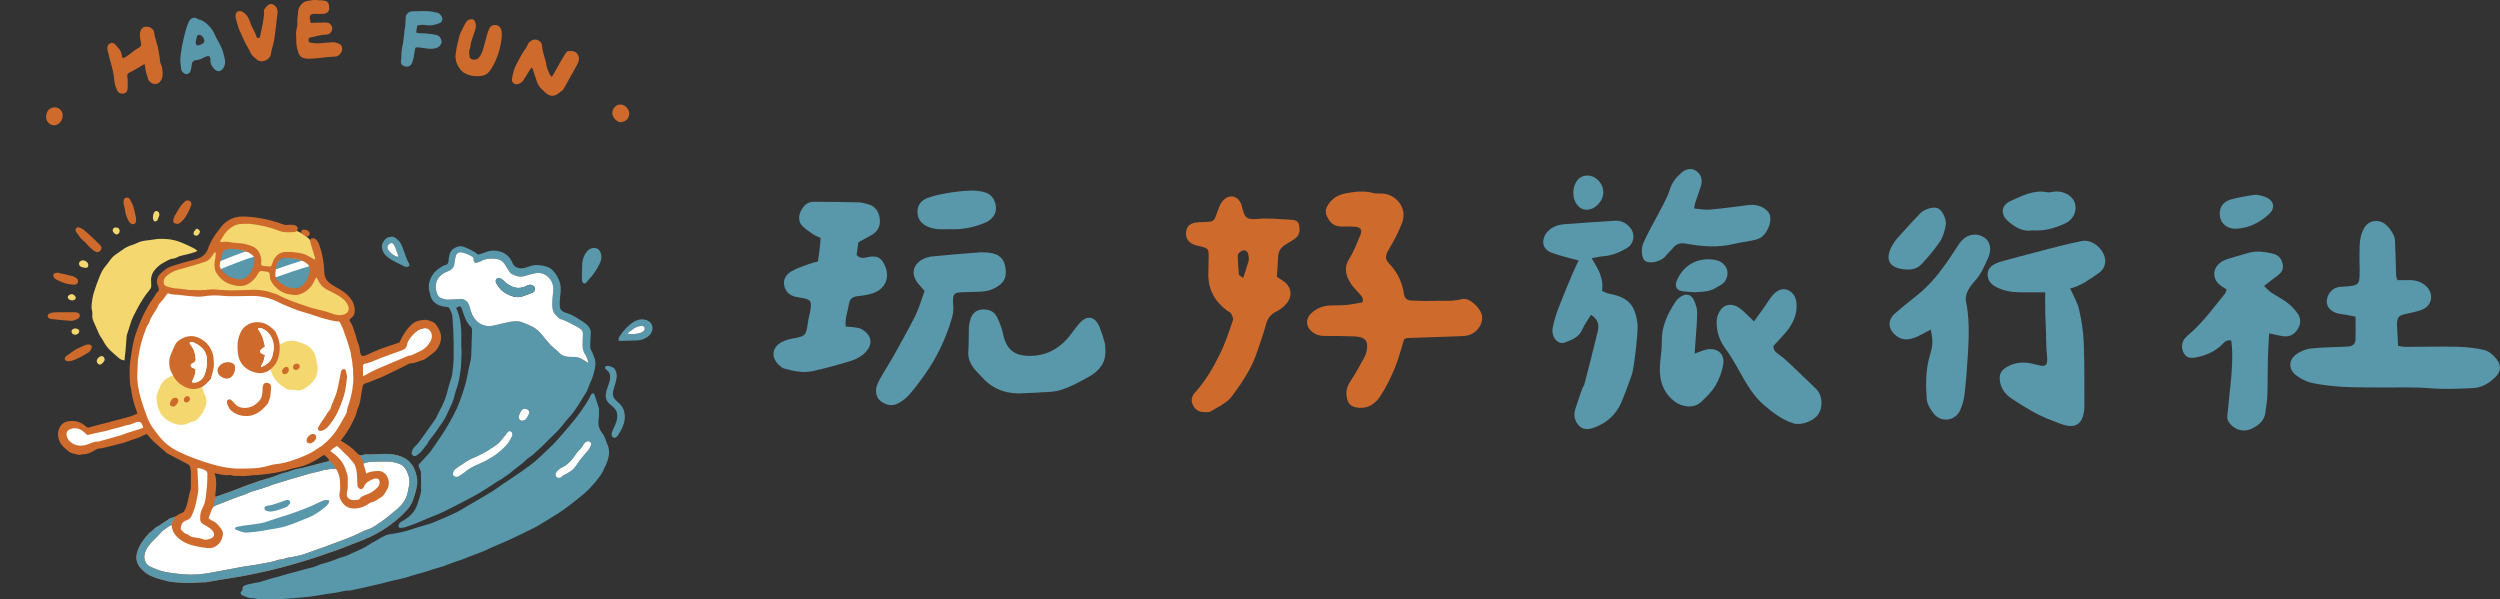 <?xml version="1.0" encoding="UTF-8"?>
<svg id="_圖層_1" data-name="圖層 1" xmlns="http://www.w3.org/2000/svg" xmlns:xlink="http://www.w3.org/1999/xlink" viewBox="0 0 485.62 116.45">
  <rect x="0" y="0" width="485.62" height="116.45" fill="#333333" stroke="none"/>
  <defs>
    <style>
      .cls-1 {
        clip-path: url(#clippath);
      }

      .cls-2, .cls-3 {
        fill: #cf6a2d;
      }

      .cls-4 {
        fill: #f4d76f;
      }

      .cls-4, .cls-5, .cls-3, .cls-6 {
        stroke-width: 0px;
      }

      .cls-5 {
        fill: #5997ab;
      }

      .cls-6 {
        fill: #fff;
      }
    </style>
    <clipPath id="clippath">
      <path class="cls-3" d="m66.17,85.6c1.17.65,2.25,1.37,3.12,2.35.39.44.82.66,1.4.38.11-.06.26-.08.39-.07,1.2.09,2.46-.09,3.69-.09,1.71,0,3.34.3,4.67,1.41.08.07.11.19.19.27.78.73,1.07,1.7,1.3,2.69.17.76.14,1.54-.03,2.3-.17.75-.39,1.49-.65,2.21-.27.75-.65,1.42-1.21,2.02-.79.87-1.65,1.65-2.56,2.38-1.4,1.12-2.92,2.04-4.54,2.82-1.6.76-3.28,1.29-4.9,1.98-1.05.44-2.16.78-3.24,1.16-.89.31-1.78.65-2.68.93-1.38.44-2.77.87-4.16,1.26-1.55.44-3.1.86-4.67,1.22-1.7.4-3.4.75-5.12,1.08-1.45.27-2.91.47-4.37.71-.82.14-1.65.28-2.47.43-.13.02-.26.06-.39.06-1.56,0-3.12.25-4.69.08-.94-.1-1.9-.05-2.82-.31-1.1-.31-2.21-.55-3.25-1.07-.69-.34-1.27-.79-1.78-1.35-.9-.98-1.12-2.09-.69-3.37.48-1.42,1.37-2.55,2.36-3.62.57-.27.88-.86,1.46-1.15.55-.27,1.03-.67,1.55-1,.17-.11.36-.19.5-.32.27-.26.6-.36.94-.46.32-.09.61-.2.89-.41.33-.25.73-.4,1.1-.58.28-.14.36-.4.48-.66.56-1.19.61-2.52,1.02-3.74.05-.14.07-.3.07-.46,0-.99,0-1.98-.01-2.97,0-.09-.01-.18-.02-.26-.13-1.09-.14-1.07-1.11-1.57-1.1-.56-2.19-1.14-3.28-1.72-.12-.06-.23-.13-.33-.22-.85-.73-1.71-1.46-2.54-2.21-.34-.31-.62-.69-.92-1.04-.1-.11-.2-.23-.32-.36-.2.06-.41.07-.57.17-.78.47-1.65.71-2.5.99-.46.15-.9.36-1.37.49-1.17.32-2.35.61-3.52.9-.42.1-.86.22-1.29.24-.36.02-.62.16-.9.34-.67.43-1.39.77-2.21.78-.15,0-.3.05-.46.07-.15.02-.32.09-.46.05-.66-.21-1.4-.22-1.97-.7-.62-.53-1.28-.99-1.66-1.77-.4-.82-.48-1.67-.21-2.5.26-.79.89-1.37,1.7-1.53,1.31-.26,2.55.03,3.56.98.2.19.38.26.64.19.74-.21,1.48-.43,2.23-.61.92-.22,1.84-.46,2.74-.72,1.43-.41,2.92-.67,4.29-1.31.02,0,.03-.03.09-.12-.14-.43-.29-.9-.47-1.37-.4-1.08-.58-2.21-.75-3.34-.06-.39-.21-.78-.22-1.17-.06-1.44-.16-2.88.07-4.34.21-1.3.37-2.61.68-3.9.23-.96.58-1.89.93-2.81.52-1.36,1.15-2.66,1.87-3.93.5-.88,1.16-1.65,1.64-2.54.59-.39.45-.86.22-1.41-.42-.99-.02-1.84.72-2.49.57-.51,1.18-1,1.93-1.25.73-.24,1.46-.47,2.2-.68.91-.26,1.85-.44,2.74-.74,1.01-.34,1.81-.9,2.18-2.03.42-1.28,1.18-2.41,1.99-3.49.41-.54.8-1.09,1.34-1.53,1.01-.82,2.18-1.21,3.43-1.19,1.16.01,2.33.13,3.48.34,1.4.25,2.8.6,4.14,1.12.39.15.8.22,1.23.16.34-.05.7-.02,1.05.01.14.01.3.09.42.17.23.16.39.38.31.68-.08.27-.27.47-.56.51-1.06.12-2.11.16-3.13-.25-1.71-.68-3.5-1.07-5.32-1.29-.76-.09-1.54-.03-2.31.02-.66.04-1.22.38-1.74.76-.91.67-1.45,1.63-2.03,2.65.2.03.32.09.43.07.62-.1,1.23-.06,1.84.09.23.06.48.04.72.07.74.09,1.51.1,2.22.31.9.26,1.84.54,2.35,1.46.32.57.51,1.17.47,1.83,0,.15-.02.31-.03.46,0,.24.11.38.34.41.46.05.92.11,1.38.14.21.01.28-.17.35-.34.16-.41.28-.85.51-1.21.52-.78,1.22-1.28,2.23-1.3,1.06-.03,2.11.11,3.14.31.63.12,1.2.53,1.8.81.23.11.41.33.75.35-.02-.16-.02-.29-.05-.41-.27-.9-.56-1.81-.83-2.71-.04-.15-.09-.3-.09-.45,0-.23.06-.48.31-.53.2-.04.46-.03.62.07.33.22.57.53.73.92.52,1.32.82,2.7.98,4.11.06.55.09,1.1.12,1.65.05.8.42,1.46,1.01,1.93.55.43,1.18.76,1.8,1.11,1.03.59,1.96,1.28,2.57,2.33.4.69.6,1.41.5,2.21-.06.48-.27.87-.69,1.15-.32.22-.39.52-.15.79.46.52.54,1.19.79,1.79.34.81.41,1.7.8,2.51.18.36.18.81.27,1.22.02.09.01.18.03.26.17.82.43.97,1.19.64.85-.37,1.68-.79,2.54-1.12,1.28-.48,2.58-.89,3.93-1.35.25-.49.5-1.11.86-1.65.54-.83,1.12-1.63,1.95-2.19.5-.34,1.1-.42,1.69-.52.75-.12,1.44.09,2.1.45.15.08.31.19.41.32.78,1.06,1.36,2.14.93,3.55-.26.84-.66,1.53-1.35,2.05-.56.42-1.11.86-1.69,1.26-.17.12-.41.16-.62.22-.69.21-1.34.56-2.09.56-.13,0-.26.05-.38.1-.47.23-.94.49-1.41.72-1.19.58-2.37,1.17-3.57,1.73-.69.32-1.42.58-2.13.86-.43.17-.85.37-1.29.48-.33.08-.49.26-.55.57-.12.67-.27,1.33-.36,2.01-.11.81-.26,1.6-.62,2.35-.12.25-.17.55-.25.82-.04.13-.05.26-.1.38-.68,1.6-1.46,3.15-2.59,4.5-.14.17-.25.35-.38.54Zm-8.35,5.19c-.52.11-1.04.19-1.54.35-1.92.62-3.9.92-5.9,1.1-.68.06-1.37.05-2.04.16-.97.15-1.93,0-2.9.03-.14,0-.29-.06-.44-.1-.08-.02-.16-.08-.24-.07-.91.14-1.79-.07-2.66-.26-.14-.03-.27-.05-.44-.09.59,1.53.26,3.04.13,4.56.14-.01.23,0,.31-.03.85-.29,1.7-.58,2.54-.89,1.05-.39,2.09-.82,3.14-1.21.89-.33,1.78-.63,2.67-.94.21-.07.42-.12.63-.19.63-.19,1.27-.35,1.9-.57.91-.32,1.79-.75,2.75-.91.09-.01.17-.05.25-.08.44-.15.88-.32,1.33-.45.46-.13.95-.16,1.41-.29,1.01-.27,2.03-.53,3.05-.79.66-.17,1.32-.33,1.98-.51.07-.02.13-.09.23-.16-.25-.46-.6-.77-1.03-1.07-.07-.05-1.24.78-1.38.87-.48.28-.97.54-1.47.78-.62.29-1.27.51-1.93.67-.12.03-.23.05-.35.08Zm8.1-28.31c-.45-.06-.92-.08-1.36-.19-.98-.24-1.97-.47-2.92-.81-1.66-.6-3.39-.96-5.01-1.67-.76-.34-1.57-.6-2.3-.99-1.76-.92-3.61-1.38-5.6-1.33-1.1.03-2.2.05-3.3.05-.7,0-1.41.01-2.11-.07-1.28-.15-2.55-.11-3.82.1-.43.07-.88.08-1.32.05-1.1-.08-2.19-.16-3.28-.32-.69-.1-1.42,0-2.09-.29-.22-.09-.38.06-.48.24-.36.61-.81,1.15-1.3,1.66-.09.09-.18.2-.23.32-.49,1.21-1.47,2.15-1.82,3.43-.02.06-.05.12-.09.17-.45.59-.65,1.3-.89,1.98-.47,1.35-.86,2.73-1.05,4.15-.05.37-.15.74-.17,1.11-.05.83-.06,1.67-.1,2.51-.08,1.61.21,3.16.64,4.69.22.78.47,1.56.74,2.33.34.95.66,1.91,1.17,2.8.44.77,1,1.45,1.53,2.15,1.06,1.4,2.41,2.45,3.98,3.21,2.01.98,4.11,1.71,6.24,2.36,1.92.59,3.89.94,5.91.91.48,0,.96-.03,1.44-.03,1.35.01,2.67-.18,3.97-.56.36-.1.72-.22,1.09-.25,1.53-.13,2.99-.57,4.4-1.11,1.24-.48,2.51-.96,3.61-1.76.43-.31.92-.54,1.32-.87.56-.46,1.09-.96,1.58-1.5.43-.47.82-.99,1.16-1.52.48-.74.9-1.51,1.34-2.28.29-.5.63-.99.64-1.61,0-.11.02-.22.06-.33.37-1.01.67-2.05.87-3.11.04-.21.07-.43.1-.65.11-.82.24-1.64.14-2.49-.08-.63.06-1.27-.13-1.9-.04-.12,0-.26-.02-.39-.03-.3-.07-.61-.12-.91-.03-.19-.14-.39-.14-.58.02-.62-.25-1.19-.39-1.76-.26-1-.64-1.96-.98-2.94-.09-.27-.17-.54-.29-.8-.18-.4-.39-.78-.62-1.23Zm-32.6,39.51c-.15.06-.3.09-.42.18-.57.44-1.21.76-1.7,1.34-.65.77-1.44,1.42-2.09,2.2-.53.64-.93,1.33-1.06,2.17-.13.85.33,1.81,1.09,2.17,1,.46,2,.89,3.1,1.08,1.57.26,3.13.47,4.72.49.89.01,1.76-.04,2.63-.16.83-.11,1.65-.26,2.47-.42,1.42-.28,2.86-.51,4.28-.8,1.27-.26,2.56-.37,3.84-.62,1.27-.25,2.56-.4,3.79-.84.2-.07.43-.08.65-.12.17-.03.37-.01.52-.09.53-.26,1.1-.28,1.67-.39.91-.17,1.81-.35,2.68-.69,1.05-.4,2.12-.74,3.18-1.12,1.49-.54,2.98-1.1,4.46-1.66.66-.25,1.3-.53,1.95-.81.77-.34,1.5-.77,2.29-1.02,1.11-.34,1.96-1.08,2.89-1.69.97-.64,1.82-1.45,2.74-2.18,1-.8,1.75-1.79,2.12-3.03.13-.44.17-.91.28-1.36.27-1.15.08-2.24-.48-3.26-.28-.51-.66-.98-1.2-1.19-.74-.29-1.51-.51-2.31-.51-.9,0-1.8,0-2.7.03-.7.02-1.41,0-2.11.38.18.63.36,1.25.55,1.92.8-.48,1.63-.45,2.44-.51.13,0,.26.03.39.07,1.44.43,1.89,2.26,1.3,3.38-.2.37-.42.73-.65,1.08-.12.18-.27.36-.45.47-.69.42-1.31.99-2.15,1.13-.1.02-.2.09-.29.15-.82.6-1.71.96-2.75,1.01-.48.02-.91-.03-1.35-.2-.52-.21-.87-.59-1.2-1.01-.41-.53-.62-1.17-.48-1.8.18-.78.13-1.54.08-2.3-.06-.9-.31-1.77-.87-2.49-.39.06-.74.16-1.08.14-.52-.02-1,.1-1.48.27-.17.06-.34.11-.51.15-.64.16-1.29.29-1.92.46-1.33.37-2.67.76-3.99,1.16-1.03.31-2.06.62-3.09.95-.27.09-.53.22-.8.31-.92.31-1.84.61-2.76.9-.27.09-.56.13-.82.23-.46.18-.9.43-1.38.59-.83.27-1.66.54-2.47.89-.97.41-1.96.77-2.95,1.15-.38.14-.62.41-.77.77-.21.55-.41,1.11-.64,1.7.2.15.37.35.58.43.83.32,1.36.95,1.85,1.64.29.41.48.86.32,1.37-.12.4-.23.83-.46,1.16-.55.81-1.34,1.29-2.35,1.23-.7-.04-1.4-.17-2.09-.31-1.03-.21-2.04-.48-2.96-1.07-1.15-.74-1.96-1.65-2.08-3.1Zm28.11-48.12c-.17.33-.31.55-.41.78-.36.81-.92,1.46-1.64,1.95-.47.32-.99.55-1.56.68-.55.12-1.04-.04-1.56-.1-.86-.11-1.63-.48-2.27-1-.88-.72-1.6-1.6-1.6-2.84,0-.32-.16-.49-.46-.54-.33-.06-.65-.12-.98-.16-.34-.05-.57.07-.75.39-.25.44-.52.88-.87,1.24-.81.84-1.78,1.4-2.99,1.28-.69-.06-1.37-.22-2.04-.51-1.02-.44-1.73-1.18-2.31-2.08-.12-.18-.17-.41-.22-.62-.15-.63-.16-1.26,0-1.9.09-.36.12-.74.14-1.11,0-.11-.08-.22-.15-.42-.25.36-.46.64-.65.93-.3.45-.69.8-1.21.98-.62.21-1.25.43-1.88.61-1.14.34-2.29.65-3.43.98-.86.25-1.64.64-2.3,1.26-.4.38-.58.88-.48,1.38.1.47.59.6,1.02.72.04.01.09,0,.13.02.91.31,1.87.24,2.81.39.71.12,1.45.14,2.17.17.57.02,1.14.01,1.71-.01.75-.03,1.51-.2,2.24-.11,1.52.18,3.03.19,4.55.14.97-.03,1.94-.07,2.91-.08,1.27-.01,2.5.2,3.69.65.31.12.65.17.93.33,1.31.7,2.69,1.21,4.09,1.71.7.25,1.41.48,2.12.72.27.09.55.16.83.23,1.13.3,2.27.52,3.37.94.79.31,1.63.5,2.51.19.69-.24,1.01-.88.76-1.57-.34-.95-1.07-1.55-1.88-2.05-.73-.44-1.51-.81-2.28-1.2-.8-.41-1.36-1.03-1.72-1.85-.07-.15-.17-.28-.32-.52Zm-23.11,37.05c.02.24.05.39.05.54.05,1.1.09,2.2.15,3.3.04.72-.15,1.4-.27,2.09-.21,1.2-.51,2.36-1.08,3.44-.18.34-.4.56-.76.69-.23.08-.44.2-.65.32-.44.27-.55.71-.64,1.18-.08.41.24.58.46.82.2.22.42.39.71.45.12.02.25.09.34.18.29.28.64.37,1.01.44.6.11,1.24.15,1.8.37.57.22,1.04.03,1.52-.14.6-.22.78-.79.44-1.33-.15-.24-.34-.46-.57-.62-.43-.31-.88-.58-1.34-.83-.36-.2-.58-.5-.6-.89-.03-.7.02-1.4.35-2.05.33-.65.6-1.32.69-2.06.1-.81.22-1.61.28-2.42.06-.74.06-1.48.08-2.23,0-.13,0-.27-.05-.39-.04-.12-.1-.26-.2-.32-.51-.3-1.05-.53-1.73-.53Zm32.2-17.84c.37-.18.59-.27.79-.39.8-.52,1.67-.89,2.53-1.26.91-.4,1.82-.77,2.74-1.16.91-.39,1.82-.77,2.73-1.16.06-.03.13-.05.19-.05.37.02.68-.16,1-.32.42-.2.84-.38,1.25-.59.89-.44,1.8-1.41,2.08-2.38.24-.81-.22-1.95-1.18-2-.47-.03-.97.05-1.39.35-.67.48-1.24,1.05-1.7,1.72-.21.31-.42.61-.47,1-.08.62-.4,1.01-1.03,1.22-1.19.39-2.35.88-3.54,1.28-1.23.41-2.37,1.09-3.67,1.32-.21.04-.34.18-.34.42,0,.61,0,1.22,0,1.99Zm-13.44-17.05c.75,0,1.29-.21,1.74-.65.86-.84,1.25-1.9,1.35-3.08.04-.4-.15-.74-.43-1-.23-.2-.49-.38-.76-.52-1.11-.56-2.32-.66-3.54-.68-.8-.01-1.37.38-1.64,1.18-.18.53-.2,1.08-.29,1.62-.12.73.06,1.32.64,1.76.43.34.87.68,1.35.93.38.2.84.26,1.26.38.15.04.3.06.33.06Zm-14.41-4.4c.12.3.18.69.41.93.4.43.9.77,1.36,1.14.1.08.24.11.36.15.32.09.65.14.95.26.95.38,1.72.08,2.41-.57.64-.61,1-1.4,1.17-2.26.24-1.24.14-1.46-.89-2.15-.11-.07-.24-.12-.36-.17-1.07-.48-2.2-.61-3.36-.61-.9,0-1.41.35-1.66,1.23-.19.65-.26,1.33-.39,2.06Zm21.5,36c.2.15.37.27.55.4,1.27.92,2.16,2.11,2.57,3.64.03.13.11.24.13.37.06.28.17.56.14.83-.07.92.12,1.85-.17,2.75-.03.08,0,.18-.02.26-.07.57.22.94.7,1.15.53.23,1.08.09,1.62,0,.07-.01.14-.11.19-.18.28-.37.67-.56,1.09-.7.91-.31,1.73-.76,2.38-1.5.26-.3.41-.62.39-1.02-.02-.48-.23-.69-.7-.68-.17,0-.36.03-.52.1-.77.32-1.52.66-1.86,1.55-.19.51-.79.53-1.09.06-.09-.14-.14-.33-.15-.5-.04-.72-.02-1.45-.1-2.17-.1-.85-.24-1.7-.89-2.36-.29-.29-.52-.65-.81-.94-.63-.64-1.29-1.26-1.94-1.89-.07-.07-.19-.09-.29-.14-.44.29-.88.53-1.24.97Zm-36.33-4.6c-.45-1.18-.59-1.32-1.86-.84-.04.02-.08.04-.12.06-.23.08-.45.21-.69.24-.9.11-1.72.52-2.61.68-.85.16-1.67.51-2.55.66-1.03.18-2.05.46-3.04.68-.29-.26-.51-.48-.75-.67-.74-.59-1.55-.81-2.47-.52-.51.16-.94.58-.81,1.25.08.45.29.84.61,1.15.97.91,2.13,1.03,3.33.65.75-.24,1.43-.68,2.26-.6.06,0,.13-.03.19-.05,1.38-.39,2.76-.77,4.14-1.17.44-.13.86-.32,1.3-.47.85-.28,1.71-.54,2.57-.81.16-.05.31-.15.5-.24Zm.65,23s-.05-.02-.07-.03c0,.02,0,.03.01.05.02,0,.03-.01.06-.02Z"/>
    </clipPath>
  </defs>
  <g>
    <path class="cls-5" d="m457.59,61.52c-.68-.14-1.29-.27-1.91-.38-.57-.1-1.16-.13-1.71-.29-1.33-.38-2.1-1.37-1.99-2.47.13-1.38,1.11-2.47,2.43-2.64.79-.1,1.6-.07,2.37-.21,1.2-.22,1.48-.48,1.55-1.72.08-1.43-.03-2.88,0-4.32.02-1.15-.04-2.33.23-3.43.36-1.5,1.08-3.04,2.86-3.13,1.7-.09,2.74,1.28,3.47,2.59.42.76.35,1.82.39,2.75.09,1.73.1,3.46.16,5.2.01.27.13.54.24.94.82,0,1.6,0,2.38,0,1.2,0,2.29.33,3.19,1.15,1.58,1.45,1.23,3.8-.75,4.59-1.06.43-2.22.6-3.35.87-1.16.27-1.45.57-1.53,1.74-.01.14,0,.29,0,.43.06,1.29.13,2.58.2,3.98.5.08.98.21,1.46.21,3.32,0,6.65-.1,9.97-.02,1.79.04,3.62.21,5.35.64.88.22,1.76,1.01,2.35,1.76,1.02,1.31.83,2.54-.41,3.66-1.18,1.08-2.48,1.9-4.21,1.97-2.74.12-5.45.26-8.21.03-3.37-.28-6.78-.12-10.18-.16-2.3-.03-4.6.02-6.9-.12-2.01-.13-4.04-.35-6.01-.77-1.08-.23-2.16-.82-3.05-1.5-1.54-1.19-1.44-3.07.2-4.14.76-.5,1.68-.91,2.57-1.02,1.93-.23,3.89-.24,5.84-.33.58-.03,1.16-.02,1.73-.09.74-.09,1.21-.57,1.23-1.3.05-1.43.01-2.86.01-4.47Z"/>
    <path class="cls-3" d="m272.75,65.88c-.56,1.77-1.04,3.74-1.8,5.59-.8,1.92-1.73,3.82-2.87,5.54-.93,1.4-2.32,2.39-4.21,2.19-1.42-.15-2.06-.71-2.28-2.14-.17-1.12.1-2.09.76-3.06.93-1.37,1.7-2.85,2.52-4.3.24-.44.47-.91.57-1.4.44-2.01-.2-2.86-2.28-2.95-1.95-.09-3.9-.09-5.86-.09-.99,0-1.86-.28-2.58-.94-1.08-.99-1.11-2.4-.06-3.42,1.03-1,2.28-1.5,3.71-1.56,1.08-.05,2.17,0,3.25-.11,1.06-.1,2.1-.34,3.08-.51.19-1.02-.41-1.38-.82-1.86-.57-.65-1.2-1.27-1.63-2-.89-1.5-1.21-2.99-.12-4.67.89-1.38,1.44-2.98,2.1-4.5.43-.98.13-1.54-.95-1.64-.93-.09-1.88-.03-2.82-.05-1.42-.03-2.23-.87-2.75-2.09-.34-.8-.19-1.44.31-2.2.87-1.33,2.05-1.91,3.53-2.18,1.72-.32,3.42-.5,5.15-.05.47.12.98.12,1.47.11,2.93-.08,5.23,2.79,4.23,5.55-.68,1.88-1.66,3.68-2.68,5.41-.56.95-.75,1.75.02,2.54,1.68,1.72,2.67,3.74,2.99,6.12.1.71.6,1.14,1.36,1.16,1.3.04,2.59.14,3.89.08,2-.1,4,.19,6.02-.35,1.4-.37,3.6,1.68,3.87,3.23.27,1.54-.9,3.28-2.61,3.78-.55.16-1.14.18-1.72.2-3.39.12-6.77.23-10.16.35-.14,0-.27.09-.62.23Z"/>
    <path class="cls-3" d="m248.01,53.75c.48.32.89.59,1.3.87,1.53,1.08,1.84,2.84.63,4.29-.54.65-1.25,1.23-2,1.59-1.15.56-1.73,1.37-2.05,2.59-.45,1.75-1.11,3.44-1.66,5.16-1.06,3.28-2.98,6.11-5,8.81-.94,1.25-2.62,1.96-4.01,2.84-.33.21-.84.16-1.27.15-1.02-.02-1.82-.44-2.25-1.41-.4-.9-.18-1.73.44-2.41,2.02-2.21,3.5-4.78,4.81-7.42,1.05-2.12,1.78-4.4,2.56-6.64.12-.35-.2-.91-.42-1.32-.12-.22-.47-.31-.7-.49-2.35-1.74-3.68-4.03-3.67-7,0-1.23.07-2.46.06-3.68,0-1.31-.15-1.45-1.41-1.77-.56-.14-1.14-.24-1.65-.48-1.04-.49-1.47-1.38-1.31-2.48.15-1,.72-1.55,1.92-1.72.64-.09,1.3-.07,1.95-.11,1.5-.09,1.59-.22,2.1-1.68.3-.87.59-1.84,1.19-2.47,1.28-1.37,2.92-.94,3.59.8.05.13.06.28.1.42.51,1.85.6,2.59,3.08,2.33,2.06-.21,4.17.07,6.26.15.75.03,1.56.15,1.74,1,.19.92.18,1.91-.67,2.58-.56.44-1.19.82-1.82,1.17-1.04.58-1.57,1.42-1.59,2.63-.03,1.22-.15,2.44-.23,3.69Zm-6.52.23c.41-1.25.76-2.25,1.04-3.26.09-.33.05-.71,0-1.06-.08-.64-.46-1.15-1.11-1.01-.39.08-.96.58-.97.91-.04,1.26.1,2.53.21,3.79.01.13.31.24.82.63Z"/>
    <path class="cls-5" d="m164.27,63.44c.63.05,1.19.05,1.74.14.48.08,1.02.14,1.42.39,1.91,1.16,2.22,2.85.67,4.48-.71.74-1.73,1.31-2.72,1.62-2.47.78-4.99,1.45-7.52,2.02-1.86.41-3.72,0-5.53-.5-.39-.11-.76-.43-1.06-.72-1.55-1.48-1.3-3.46.59-4.43.63-.32,1.34-.55,2.04-.67,2.55-.44,2.7-.59,3.02-3.06.12-.93.42-1.83.54-2.76.19-1.47-.05-1.76-1.5-2.04-.43-.08-.85-.15-1.28-.23-1.28-.23-2.12-1.01-2.35-2.25-.25-1.3.51-2.25,1.58-2.83,1.01-.55,2.12-.9,3.2-1.31.53-.2,1.1-.31,1.76-.5.12-.78.25-1.55.34-2.33.08-.71.13-1.43.19-2.25-.48-.22-.95-.37-1.35-.64-.77-.52-1.57-1.03-2.2-1.69-.77-.81-.77-1.89-.3-2.85.49-.99,1.22-1.83,2.47-1.83,2.89,0,5.77.03,8.66.1.64.01,1.29.19,1.91.36,1.44.38,2.13,1.42,2.3,2.83.17,1.34-.33,2.42-1.51,3.12-.81.48-1.64.9-2.65,1.45-.11.78-.23,1.68-.34,2.47.81.86,1.58.52,2.36.38,1.65-.29,2.43.14,3.11,1.62.99,2.14.31,4.27-1.87,5.25-1.02.46-2.21.62-3.34.74-1.02.11-1.59.51-1.74,1.54-.21,1.41-.83,2.76-.62,4.38Z"/>
    <path class="cls-5" d="m397.28,56.79c-1.57,0-2.99,0-4.41,0-1.82,0-3.6-.2-5.24-1.11-.98-.54-1.54-1.3-1.53-2.42.02-1.08.72-1.69,1.63-2.09.46-.2.94-.37,1.43-.5,3.48-.93,6.97-1.87,10.46-2.76,1.6-.41,3.22-.79,4.84-1.1,2.16-.41,4.69,1.99,4.46,4.19-.09.92-.59,1.6-1.35,2.12-1.71,1.17-3.37,2.43-5.44,2.91.63,1.44,1.4,2.69,1.72,4.05.48,2.1.82,4.26.91,6.41.16,4.1.12,8.22.13,12.33,0,.57-.06,1.16-.19,1.72-.38,1.67-1.47,2.47-3.15,2.15-1.04-.2-2.04-.67-3.04-1.04-2.79-1.03-5.29-2.6-7.75-4.22-1.1-.72-1.93-1.73-2.22-3.09-.31-1.47.04-2.35,1.34-3.09,1.74-.99,3.57-1.01,5.45-.47,2.2.63,2.52.3,2.27-1.98-.17-1.64-.13-3.3-.19-4.95-.04-1.08-.11-2.16-.13-3.24-.02-1.21,0-2.42,0-3.82Z"/>
    <path class="cls-5" d="m309.05,61.15c-.61,1.01-1.28,1.87-1.69,2.84-.64,1.53-2.05,2.02-3.35,2.53-1.41.56-2.77-1.11-2.39-2.91.26-1.27.63-2.53,1.1-3.74.87-2.29,1.83-4.55,2.78-6.81.36-.85.78-1.68,1.15-2.46-1.79-.5-3.59-.88-5.3-1.53-1.51-.57-1.99-1.91-1.25-3.36.33-.65.99-1.24,1.64-1.59.68-.37,1.51-.52,2.3-.58,3.23-.26,6.47-.46,9.71-.66,1.07-.07,1.98.38,2.72,1.13,1.28,1.32,1.03,3.35-.55,4.24-1.39.79-2.84,1.41-4.48,1.52-.69.05-1.38.23-2.27.39,1.28,2.07,2.39,3.94,2.02,6.36.48.19.91.44,1.38.53,3.69.7,5.01,2.08,5.52,5.87.16,1.2-.67,8.67-1.1,9.84-.68,1.83-1.3,3.68-2.08,5.47-1,2.28-2.75,3.87-5.07,4.76-1.01.39-2.17.64-3.07-.25-.86-.87-1.16-2-.79-3.21.43-1.38.91-2.74,1.39-4.1.09-.27.32-.5.39-.77.88-3.42,1.78-6.83,2.59-10.26.27-1.14.21-2.32-1.32-3.26Z"/>
    <path class="cls-5" d="m432.52,56.22c-.35-.22-.64-.4-.93-.58-1.92-1.24-1.98-3.48-.1-4.77.41-.28.9-.46,1.38-.61,1.24-.39,2.5-.71,3.74-1.1,1.66-.52,3.29-.26,4.92.12,1.11.26,1.71,1.05,1.9,2.13.18.98-.34,1.64-1.09,2.18-.8.58-1.57,1.21-2.55,1.97.59.54.95.97,1.39,1.26,1.02.68,2.13,1.23,3.11,1.97.73.55,1.39,1.26,1.94,1.99.71.94.77,2.02.16,3.05-.65,1.09-1.6,1.67-2.89,1.48-.84-.12-1.67-.34-2.72-.57-.09,1.71-.21,3.33-.25,4.96-.06,2.38-.02,4.77-.1,7.15-.03,1.07-.26,2.14-.37,3.21-.17,1.66-1.32,2.54-2.63,3.19-1.65.83-3.56.21-4.54-1.35-.17-.28-.28-.67-.25-.99.23-2.42.52-4.84.74-7.26.22-2.5.37-5.01.03-7.51-1.03-.21-1.46.5-1.94.95-1.38,1.28-3.02,1.95-4.82,2.32-1.28.26-1.95.03-2.45-.81-.5-.84-.46-2.05.19-2.85.36-.44.83-.8,1.26-1.19,2.48-2.22,4.41-4.92,6.51-7.47.17-.2.21-.51.35-.86Z"/>
    <path class="cls-5" d="m375.05,64.02c-1.01.53-1.81,1-2.65,1.37-1.46.65-2.89.88-4.25-.31-1.46-1.28-1.49-2.99,0-4.25,1.32-1.12,2.65-2.23,4.02-3.29,3.26-2.52,5.56-5.83,7.76-9.23.39-.6.77-1.24,1.28-1.73,1.26-1.22,3.03-1.33,4.36-.36,1,.73,1.33,2.26.67,3.75-.73,1.64-1.42,3.32-2.68,4.67-.54.57-1.02,1.24-1.36,1.95-.26.54-.45,1.26-.33,1.82.68,3.29.61,6.6.42,9.91-.16,2.74-.37,5.48-.67,8.2-.12,1.06-.41,2.14-.84,3.12-.94,2.14-3.72,2.53-5.17.7-.65-.82-1.28-1.88-1.35-2.87-.21-2.88-.21-5.78.66-8.6.56-1.84.56-2.73.13-4.86Z"/>
    <path class="cls-5" d="m179.6,56.51c-.51-.58-.9-1-1.26-1.44-1.41-1.71-1.08-3.63.87-4.7.61-.34,1.36-.51,2.06-.58,3.02-.3,6.04-.54,9.06-.77.57-.04,1.16,0,1.73.06,1.98.22,2.98,1.13,3.24,2.89.3,2.04-.28,3.05-2.12,4.02-1.28.67-2.64.69-4.01.71-.43,0-.87.04-1.3.04-2.84.05-2.84.07-2.7,2.93.03.64-.04,1.31-.21,1.92-1.18,4.13-3,7.96-5.51,11.44-.92,1.28-1.88,2.55-2.92,3.74-.51.59-1.19,1.05-1.86,1.46-1.27.79-2.5.52-3.63-.34-.86-.65-1.16-2.08-.56-3.38.57-1.24,1.34-2.39,2.03-3.57.36-.62.74-1.22,1.09-1.85,1.42-2.59,2.9-5.15,4.21-7.79.73-1.47,1.16-3.09,1.79-4.8Z"/>
    <path class="cls-5" d="m340.71,62.44c.78-1.08,1.36-1.89,1.94-2.7.54-.77,1.02-1.58,1.61-2.3.93-1.13,2.07-1.54,3.03-1.1,1.17.54,1.63,1.56,1.69,2.8.1,2.08-.76,3.8-2.03,5.34-.78.94-1.64,1.82-2.44,2.69-.08.81.38,1.22.94,1.62.7.5,1.37,1.05,1.99,1.64,1.78,1.67,3.52,3.39,5.29,5.07,1.25,1.18,1.48,3.46.46,4.98-.86,1.28-3.33,2.24-4.81,1.76-2.17-.69-3.92-2.02-5.65-3.49-3.47-2.95-4.83-7.29-7.42-10.81-.97-1.31-1.62-2.69-1.79-4.29-.07-.7-.12-1.46.07-2.12.7-2.44,2.72-3.03,4.66-1.42.76.64,1.45,1.36,2.46,2.32Z"/>
    <path class="cls-5" d="m214.71,67.9c.17,2.49-1.14,4.13-3.15,5.25-1.76.98-3.55,1.99-5.46,2.59-1.55.49-3.28.4-4.93.54-.65.06-1.3.03-1.95.08-3.35.3-6.27-.56-8.54-3.17-.38-.43-.83-.81-1.19-1.25-.9-1.08-1.52-2.24-1.4-3.74.12-1.51.05-3.03.11-4.54.02-.57.14-1.15.32-1.69.37-1.13,1.15-1.81,2.39-1.86,1.18-.04,2.19.36,2.72,1.42.51,1.02.96,2.12,1.19,3.23.65,3.11,2.1,4.39,5.34,4.37,2.91-.02,5.31-1.24,7.21-3.4.81-.92,1.46-1.98,2.27-2.89,1.51-1.72,3.06-1.44,3.94.69.41,1,.72,2.04,1.02,3.08.12.4.08.85.11,1.28Z"/>
    <path class="cls-5" d="m329.06,40.49c1.11.09,2.1.32,3.06.23,2.58-.23,5.15-.59,7.71-.91,1.67-.21,3.58.72,3.96,1.98.43,1.41-.57,3.75-1.96,4.47-.44.23-.94.35-1.43.45-1.27.26-2.56.42-3.82.72-3.01.71-6.02.44-9-.09-1.17-.21-1.95-.02-2.65.87-.36.45-.79.84-1.18,1.27-.15.16-.26.35-.42.5-1.03.94-2.99,1.29-3.8.69-.63-.47-.82-2.25-.31-3.46.4-.93.86-1.83,1.33-2.72.87-1.66,1.79-3.29,2.64-4.96.46-.89.89-1.81,1.19-2.77.41-1.29,1.2-2.31,2.19-3.17.96-.84,1.99-.96,2.79-.46,1.04.65,1.43,1.72,1.04,3.02-.31,1.03-.71,2.04-1.05,3.07-.11.33-.16.67-.29,1.27Z"/>
    <path class="cls-5" d="m329.19,68.68c1.09-.38,1.67-.65,2.29-.78,2.02-.44,3.58.78,3.26,2.82-.22,1.46-.79,2.94-1.54,4.22-.72,1.21-1.8,2.26-2.86,3.22-1.33,1.19-3.65.97-5.18-.27-2.44-1.99-2.98-4.63-2.66-7.59.15-1.36.32-2.73.3-4.09-.03-2.89,1.17-5.32,2.69-7.63.27-.41.68-.76,1.1-1.02.93-.58,1.87-.39,2.38.6.38.75.69,1.63.7,2.45.01,1.79-.18,3.59-.3,5.38-.05.76-.1,1.52-.19,2.7Z"/>
    <path class="cls-5" d="m184.46,44.52c-.79,0-1.59.06-2.38-.02-.63-.06-1.28-.22-1.87-.47-1.32-.56-2.04-1.59-1.99-3.05.04-1.32.9-2.14,2.02-2.55,1.2-.44,2.48-.71,3.75-.92,1.48-.25,2.99-.44,4.49-.49.99-.03,2.03.08,2.96.38,1.27.42,1.9,1.52,2.02,2.83.12,1.25-.74,2.47-2.05,3.01-2.23.93-4.54,1.42-6.96,1.27Z"/>
    <path class="cls-5" d="m394.82,44.74c-1.76.35-3.32-.53-4.72-1.73-1.58-1.36-1.4-3.16.49-3.99,2.22-.98,4.43-2.19,7.04-1.68.54.11,1.14-.11,1.72-.14,1.73-.09,3.35.94,3.72,2.34.4,1.54-.34,3.15-2,3.9-1.9.86-3.89,1.48-6.25,1.3Z"/>
    <path class="cls-5" d="m370.35,52.34c-.22-.01-.43-.01-.65-.04-2.89-.39-3.42-1.98-2.33-4.25.69-1.45,2-2.62,3.07-3.87.7-.82,1.47-1.57,2.21-2.35.1-.11.18-.23.28-.33.89-.93,2.72-1.44,3.56-1.01.86.44,1.72,2.23,1.45,3.39-.24,1.04-.51,2.16-1.1,3.03-1.04,1.54-2.27,2.98-3.53,4.35-.75.82-1.81,1.17-2.97,1.09Z"/>
    <path class="cls-5" d="m438.37,37.83c.42.1,1.06.19,1.65.42,1.69.66,2.06,2.13.71,3.36-1.78,1.63-3.9,2.71-6.37,2.82-1.65.07-2.93-.95-3.13-2.35-.25-1.71.5-2.9,2.26-3.38,1.17-.32,2.39-.5,3.58-.73.35-.07.71-.08,1.3-.15Z"/>
    <path class="cls-5" d="m329.31,56.78c-.93-.08-1.88-.07-2.79-.27-.9-.2-1.2-1.02-.86-1.87,1.28-3.15,4.13-4.74,7.46-4.16,2,.35,3,2.13,2.13,3.85-.18.36-.5.72-.84.93-2.13,1.3-2.26,1.32-5.09,1.51Z"/>
    <path class="cls-5" d="m305.61,37.37c.05-2,1.23-3.34,2.86-3.27,1.62.07,3.03,1.65,2.97,3.33-.06,1.74-1.65,3.34-3.3,3.31-1.46-.03-2.57-1.5-2.52-3.36Z"/>
  </g>
  <g>
    <path class="cls-6" d="m83.23,63.67c-1.98-.1-3.99,1.53-4.3,3.47-.34-.07-.72-.03-1.1.18-.78.43-1.57.53-2.41.77-.85.24-1.48.73-2.25,1.14-1.24.66-2.65.89-3.94,1.43.05-.59.09-1.17.14-1.75.13-1.41-.58-2.31-1.55-2.7-.77-4.32-4.02-7.5-5.51-11.61-.51-1.4-.99-3.95-2.75-4.32-.64-.13-1.27.13-1.87.37-.14-.07-.31-.11-.48-.09-3.17.22-5.58-.61-8.49-1.69-2.48-.92-3.28.62-5.44,1.37-1.43.49-.81,2.77.63,2.27.78-.27,1.42-.92,2.15-1.16,1.51-.49,2.9.28,4.33.76.29.1.59.19.88.27-.28.7.05,1.62,1.04,1.61.82-.01,1.59-.14,2.35-.29.45-.08.9-.18,1.34-.29.72-.16,1.44-.31,2.19-.39.47-.45.82-.43,1.07.06.27.59.49,1.19.68,1.81.25.67.48,1.33.77,1.98.39.86.87,1.69,1.38,2.51-1.52-.93-3.4-1.28-5.11-1.58-5.33-.96-10.81-1.22-16.19-1.71-2.12-.19-4.73-.9-6.77-.11-2.03.79-3.37,3.13-4.39,4.94-2.33,4.14-3.4,8.9-3.14,13.64,0,0,0,.02,0,.02-.03.34,0,.69.12,1.03.56,1.61,1.05,3.34,1.69,4.99-.39.15-.78.31-1.17.49-.15,0-.3.02-.47.07-2.67.88-5.4,1.67-8.16,2.21-1.28.25-1.73-.07-2.9-.48-.74-.26-1.57-.45-2.32-.12-1.22.52-1.74,2.05-.91,3.12,1.22,1.59,4.41,1.03,6.07.82.47-.06.81-.3,1.04-.62,2.64-.53,5.26-1.31,7.81-2.14.25.02.52-.02.79-.16.46-.24.93-.44,1.4-.62.18.32.37.63.58.92.22.31.48.58.76.8,1.55,2.53,4.14,3.98,6.94,4.79.61,1.1.26,3.82.22,4.61-.08,1.92-.39,3.71-1.25,5.44-.13.26-.18.52-.18.76-.27-.04-.55,0-.81.08-.39.04-.79.14-1.18.32-.88.4-1.7.99-2.38,1.68-.08.08-.14.17-.22.25-.46.12-.91.35-1.3.7-.82.75-1.52,1.66-2.05,2.63-1.22,1.43-1.1,4.03,1.25,4.61,8.36,2.06,17.55.98,25.72-1.47,4.1-1.23,8.02-2.99,11.98-4.62,2.92-1.2,6.41-2.08,8.52-4.49,2.44-1.56,3.99-4.03,3.63-7.2-.08-.72-.38-1.29-.79-1.73-.34-.78-.89-1.42-1.85-1.79-1.52-.59-3.5-.31-5.11-.28-.96.01-1.89.55-2.41,1.34-.04-.21-.08-.42-.14-.63-.22-.83-.86-1.17-1.52-1.16-.69-1.04-1.52-2.01-2.37-2.93-.24-.26-.51-.41-.78-.47.71-.69,1.39-1.42,2.05-2.17.89-1.01.97-2.17.59-3.16.16-.35.31-.7.44-1.05.61-1.58.92-3.25,1.12-4.94.38.13.82.11,1.27-.13,1.46-.79,3.17-.95,4.64-1.76,1.51-.83,3.16-1.07,4.66-1.91.34-.19.56-.44.69-.72.27.06.54.07.8,0,.1-.03.18-.06.27-.1.06,0,.11-.01.17-.02.9-.21,1.58-.68,2.14-1.4.59-.76,1.4-1.56,1.32-2.6-.07-.93-.7-1.6-1.65-1.65Zm-17.79,27.28c-3.4.34-6.74,1.15-10.21,2.1-4.93,1.36-10.18,2.86-14.61,5.56.52-1.9.69-3.86.69-5.89,0-.73.01-1.51-.04-2.26.14.1.29.19.48.26,2.16.73,4.54.11,6.76.53.21.04.4.03.58,0,1.89.18,3.6.17,5.41-.74.09-.04.17-.09.25-.14,1.18-.1,2.36-.34,3.24-1.05.51-.1,1.01-.22,1.52-.43,1.17-.47,2.23-1.11,3.2-1.85,0,.36.14.73.45,1.07.81.88,1.65,1.81,2.27,2.85Z"/>
    <g>
      <path class="cls-5" d="m42.61,50.8c1.95-.77,3.87-1.6,5.88-2.19-.45-.2-.95-.25-1.45-.31-.88-.11-1.84-.24-2.72-.13-1.12.14-1.41.91-1.35,1.77-.19.24-.32.53-.36.86Z"/>
      <path class="cls-5" d="m42.89,52.25c.47.96,1.44,1.61,2.49,1.85.16.28.42.51.72.6.43.12.81.09,1.18-.17.22-.16.37-.35.44-.56.61-.24,1.13-.67,1.48-1.32.41-.78.65-1.93.38-2.83-2.3.61-4.48,1.56-6.69,2.43Z"/>
      <path class="cls-5" d="m58.91,50.54c-.62-.22-1.28-.34-1.8-.42-1.01-.16-2.14-.22-3.01.41-.64.47-.88,1.19-.95,1.94,1.91-.66,3.82-1.34,5.75-1.93Z"/>
      <path class="cls-5" d="m60.45,51.59s-.07.03-.11.04c-2.41.69-4.77,1.55-7.14,2.36,0,.02,0,.04,0,.06.07.65.56,1.02,1.07,1.11.39.67,1.3.98,2.12,1.03,1.24.08,2.47-.41,3.32-1.32.72-.78,1.31-2.03.84-3.08-.03-.07-.07-.14-.11-.21Z"/>
    </g>
    <path class="cls-4" d="m66.17,57.05c-.74-.47-1.61-.66-2.29-1.24-.66-.56-1.22-1.21-1.9-1.75-.52-.41-1.4-.35-1.58.42-.25,1.08-.82,1.78-1.8,2.28-.02.01-.03.02-.05.03-1.84-.46-3.74-1.07-5.42-1.94-.11-.14-.25-.24-.43-.29-.27-.66-.19-1.55-.57-2.09.25-.05.49-.17.68-.37.49-.53.86-1.16,1-1.88.04-.19.04-.4,0-.59,2.13.29,4.25.63,6.31,1.33.96.33,2.14-.75,1.74-1.74-1.44-3.62-4.25-4.77-7.92-5.33-2.05-.31-4.24-.74-6.32-.66-1.88.08-3.18,1.04-4.46,2.34-.09.09-.16.18-.22.28-1.14.08-1.11,1.88.08,1.88.12,0,.23-.02.33-.06.5.4,1.22.49,1.8-.09,1.26,1.17,3.44,1.37,5.15,1.58.05.27.16.5.31.68,0,0,0,0,0,0l-.17.88c-.09.45,0,.95.29,1.3-1.25.22-2.09,1.79-2.49,2.89-1.29,0-2.57-.04-3.85-.07-.02-.26-.15-.53-.44-.74-.77-.55-2.16-2.22-1.6-3.29.17-.31.14-.62.01-.86.03-.1.07-.2.1-.3.31-1.18-1.51-1.68-1.82-.5-.12.45-.38.91-.74,1.31-.12.01-.25.05-.37.12-.57.31-1.61.56-2.76.87-.01,0-.03,0-.04,0-.14.02-.26.05-.37.11-2.51.69-5.33,1.66-4.87,3.92.07.33.36.56.66.66,1.33.44,3.02.17,4.4.11.19,0,.37-.02.56-.02.05.1.12.19.2.27.15.21.39.35.74.32,4.15-.34,8.23.08,12.35-.05.06.42.36.83.88.89,2.28.28,4.32,1.33,6.52,1.93,1.22.34,2.48.53,3.74.67.23.15.49.28.76.39,1.53.63,5.74,1.99,5.76-.98,0-1.15-.96-2.05-1.87-2.63Z"/>
    <g>
      <path class="cls-4" d="m39.68,76.48c-.07-.11-.09-.25-.13-.38-.12-.47-.31-.88-.55-1.25-.42.11-.85.18-1.26.35-.46.19-.99-.2-1.11-.63-.18-.61-.54-1.14-.77-1.74-.39-.05-.79-.1-1.18-.15-.61-.04-1.1.27-1.63.49-.89.38-1.57.95-1.93,1.88-.14.37-.35.71-.47,1.09-.13.42-.26.86-.25,1.29.03.93.27,1.81.7,2.66.52,1.01,1.4,1.61,2.35,2.03,1.06.47,2.21.61,3.32-.01.21-.12.45-.19.69-.23.51-.09.87-.4,1.19-.78.2-.24.42-.46.58-.72.73-1.23,1.28-2.48.45-3.9Z"/>
      <path class="cls-4" d="m61.55,70.59c-.04-.12-.04-.26-.05-.39-.17-1.51-.84-2.68-2.27-3.32-.54-.24-1.11-.43-1.68-.58-.96-.26-1.86-.09-2.74.37-.41.22-.78.47-1.12.76.02.07.03.15.02.22-.14,1.11-.53,2.33-1.29,3.2.1.83.26,1.55.65,2.26.64,1.18,1.65,1.85,2.71,2.52.15.1.38.08.58.09.31.02.63-.05.92.03,1.07.3,1.89-.2,2.66-.82.39-.32.75-.69,1.06-1.08.22-.27.41-.59.48-.92.17-.77.37-1.55.08-2.34Z"/>
    </g>
    <path class="cls-5" d="m115.21,68.79c-.17-.31-.32-.63-.45-.95-.07-.18-.12-.38-.12-.57.02-.88.07-1.76.11-2.64.02-.4-.1-.75-.33-1.05-.18-.25-.38-.5-.62-.68-.53-.39-1.08-.75-1.65-1.1-.69-.43-1.4-.81-2.21-1.03-.67-.18-1.19-.6-1.21-1.38-.01-.57,0-1.15.07-1.71.09-.75.19-1.49.08-2.24-.19-1.17-.92-2.41-1.81-3.19-.49-.43-1.35-.59-1.98-.7-.74-.12-1.49-.08-2.19.17-.56.2-1.13.44-1.78.4-.72-.05-1.22-.32-1.53-.95-.06-.12-.12-.24-.17-.36-.42-.94-1.18-1.57-2.11-1.89-.79-.27-1.65-.34-2.48-.09-.63.19-1.25.41-1.94.64-.81-.68-1.75-1.11-2.72-1.5-.76-.3-1.46-.07-2.11.36-.5.33-.69.84-.81,1.4-.07.36-.1.74-.15,1.11-.04.31-.19.56-.51.62-.45.08-.8.36-1.17.59-1.11.72-1.82,1.73-2.08,3.02-.08.4-.03.83,0,1.25.03.28.19.54.21.82.06.61.35,1.1.75,1.51.65.65,1.5.88,2.39.97.23.02.46,0,.58.24.26.5.57,1,.6,1.59.06,1.03.17,2.06.2,3.09.05,1.72.08,3.43.05,5.15-.02,1.03-.18,2.06-.29,3.09-.02.19-.09.38-.15.57-.23.78-.51,1.55-.69,2.34-.32,1.46-.87,2.82-1.6,4.11-.16.28-.29.58-.44.88-.12.24-.2.49-.35.7-1,1.42-2,2.84-3.03,4.24-.3.41-.62.8-.99,1.15-.31.29-.47.63-.58,1.01-.08.25-.08.49.15.66.23.18.52.23.74.06.43-.33.9-.67,1.2-1.11.22-.3.47-.57.68-.87.08-.1.21-.18.25-.3.25-.59.68-1.08,1.07-1.57.56-.68,1-1.44,1.53-2.15.46-.62.86-1.25,1.17-1.97.33-.79.76-1.54,1.08-2.34.25-.61.4-1.25.57-1.89.27-.97.67-1.91.8-2.92.11-.85.31-1.7.33-2.55.02-.94.13-1.88.07-2.84-.08-1.29.01-2.59-.05-3.88-.06-1.26-.27-2.49-.71-3.67-.08-.22-.19-.43-.28-.64.79-.45.93-.38,1.19.4.39,1.19.75,2.41,1.69,3.32.17.17.23.36.22.6-.05,1.34-.07,2.68-.13,4.02-.03.7-.02,1.42-.2,2.09-.42,1.6-.61,3.25-1.09,4.84-.59,1.92-1.24,3.82-2.19,5.6-.88,1.65-1.83,3.25-2.91,4.79-.48.69-.94,1.39-1.42,2.08-.11.16-.24.32-.37.46-.6.67-1.22,1.33-1.83,2-.15.16-.32.34-.23.58.1.28.23.56.34.84.03.07.1.14.1.21.01,1.12.02,2.24.03,3.35,0,.22,0,.44-.04.65-.17.79-.44,1.56-.69,2.33-.52,1.61-1.66,2.6-3.08,3.36-.34.18-.55.43-.58.81-.02.26.15.43.4.41.28-.02.58-.04.84-.12.75-.25,1.5-.5,2.24-.79.8-.32,1.57-.68,2.36-1.01.87-.36,1.77-.67,2.62-1.08,1.45-.69,2.87-1.44,4.3-2.18,1.08-.56,2.15-1.12,3.19-1.74,1.06-.63,2.07-1.34,3.1-2,.3-.19.62-.34.91-.53.51-.33,1.02-.68,1.52-1.04.28-.2.53-.45.81-.67.6-.48,1.22-.95,1.82-1.43.44-.36.83-.8,1.31-1.11.83-.53,1.47-1.26,2.19-1.9.82-.7,1.52-1.53,2.32-2.26.68-.63,1.3-1.31,1.89-2.02.42-.5.8-1.06,1.26-1.53.92-.94,1.59-2.05,2.28-3.15.36-.58.73-1.15,1.08-1.74.14-.23.26-.47.34-.71.38-1.13,1.02-2.16,1.21-3.35,0-.06.06-.12.07-.18.06-.32.14-.64.17-.96.1-.82-.09-1.57-.5-2.28Zm-15.68,15.7c0,.07-.03.13-.06.19-.36.75-.75,1.48-1.37,2.07-.75.72-1.51,1.42-2.4,1.96-.84.52-1.69,1.01-2.62,1.38-1.06.42-2.06.98-2.95,1.72-.32.26-.69.47-1.04.7-.27.18-.54.14-.82,0-.22-.11-.34-.27-.28-.54.08-.39.21-.75.6-.97.21-.11.37-.3.57-.43.51-.34,1.05-.64,1.55-1,.66-.46,1.43-.67,2.13-1.03.72-.38,1.48-.7,2.14-1.17.75-.53,1.61-.92,2.21-1.65.36-.44.72-.88,1.08-1.33.11-.14.2-.29.32-.42.17-.19.37-.33.64-.18.22.13.34.42.3.68Zm3.18-4.01c-.12.26-.27.5-.42.75-.16.26-.4.4-.69.47-.49.11-.82-.16-.83-.76.1-.44.29-.96.67-1.36.23-.25.81-.2,1.11.02.26.2.33.51.15.89Zm10.58-10.59c-.67-.44-1.4-.6-2.2-.56-.33.01-.67,0-.99-.06-.57-.1-1.08-.29-1.5-.75-.5-.55-1.12-.99-1.67-1.49-.19-.17-.32-.41-.5-.6-.7-.75-1.25-1.65-2.05-2.32-.55-.46-1.19-.75-1.82-1.06-.29-.15-.62-.23-.92-.36-.99-.45-1.99-.3-2.99-.09-.97.2-1.92.46-2.89.66-1.31.26-2.42-.08-3.35-1.08-.58-.62-.85-1.37-1.08-2.16-.16-.55-.27-1.11-.74-1.52-.37-.33-.78-.47-1.27-.43-.68.05-1.36.07-2.04.13-.48.04-.92-.08-1.36-.2-.56-.14-.89-.52-1.07-1.06-.22-.66-.32-1.31-.12-2.01.27-1,.94-1.61,1.83-2.04.24-.11.49-.19.72-.32.59-.3.93-.77.99-1.46.04-.46.14-.92.25-1.36.13-.52.57-.83,1.09-.73.74.14,1.43.42,2.08.82.2.12.33.28.3.54-.01.1,0,.22.03.32.08.27.29.4.56.33.32-.09.65-.17.92-.34.64-.38,1.34-.45,2.04-.45.5,0,1.01,0,1.49.24.43.21.78.49,1.03.9.27.45.55.9.84,1.34.11.16.24.34.4.43.78.42,1.58.77,2.51.49.66-.2,1.32-.36,1.98-.53,1.19-.32,2.37.15,3.07,1.15.5.73.68,1.5.58,2.37-.09.79-.15,1.58-.18,2.37-.01.37.06.75.1,1.11.05.38.21.71.5.98.17.17.3.38.49.54.17.16.38.33.59.38.96.24,1.76.79,2.64,1.2.37.18.72.42,1.08.64.39.24.58.58.56,1.05-.03.72-.05,1.45-.06,2.17,0,.63.12,1.22.47,1.76.32.49.5,1.02.63,1.71-.4-.26-.68-.44-.98-.64Z"/>
    <path class="cls-6" d="m102.71,80.48c-.12.26-.27.5-.42.75-.16.26-.4.4-.69.47-.49.11-.82-.16-.83-.76.1-.44.29-.96.67-1.36.23-.25.81-.2,1.11.02.26.2.33.51.15.89Z"/>
    <path class="cls-6" d="m99.53,84.5c0,.07-.03.13-.06.19-.36.75-.75,1.48-1.37,2.07-.75.72-1.51,1.42-2.4,1.96-.84.52-1.69,1.01-2.62,1.38-1.06.42-2.06.98-2.95,1.72-.32.26-.69.47-1.04.7-.27.18-.54.14-.82,0-.22-.11-.34-.27-.28-.54.08-.39.21-.75.6-.97.21-.11.37-.3.57-.43.51-.34,1.05-.64,1.55-1,.66-.46,1.43-.67,2.13-1.03.72-.38,1.48-.7,2.14-1.17.75-.53,1.61-.92,2.21-1.65.36-.44.72-.88,1.08-1.33.11-.14.2-.29.32-.42.17-.19.37-.33.64-.18.22.13.34.42.3.68Z"/>
    <path class="cls-6" d="m113.64,68.83c-.34-.54-.48-1.13-.47-1.76,0-.73.03-1.45.06-2.17.02-.47-.17-.81-.56-1.05-.35-.22-.7-.46-1.08-.64-.88-.42-1.68-.97-2.64-1.2-.22-.05-.42-.22-.59-.38-.18-.16-.31-.37-.49-.54-.29-.27-.45-.6-.5-.98-.05-.37-.12-.75-.1-1.11.03-.79.08-1.58.18-2.37.1-.87-.07-1.65-.58-2.37-.7-1-1.88-1.47-3.07-1.15-.66.17-1.32.33-1.98.53-.93.28-1.73-.07-2.51-.49-.17-.09-.29-.27-.4-.43-.29-.44-.58-.89-.84-1.34-.25-.42-.6-.69-1.03-.9-.48-.24-.99-.24-1.49-.24-.7,0-1.41.07-2.04.45-.27.17-.61.25-.92.34-.27.08-.48-.05-.56-.33-.03-.1-.04-.22-.03-.32.04-.26-.1-.42-.3-.54-.64-.4-1.34-.68-2.08-.82-.53-.09-.97.21-1.09.73-.11.45-.21.91-.25,1.36-.06.68-.4,1.16-.99,1.46-.24.12-.49.2-.72.32-.89.43-1.56,1.04-1.83,2.04-.19.7-.09,1.35.12,2.01.18.54.51.92,1.07,1.06.44.12.88.25,1.36.2.68-.06,1.36-.08,2.04-.13.49-.04.9.1,1.27.43.47.41.58.97.74,1.52.23.78.5,1.53,1.08,2.16.93.99,2.05,1.34,3.35,1.08.97-.2,1.92-.46,2.89-.66,1-.21,2-.36,2.99.09.3.14.63.22.92.36.63.31,1.27.6,1.82,1.06.8.67,1.34,1.57,2.05,2.32.18.19.31.43.5.6.55.5,1.17.94,1.67,1.49.42.46.93.65,1.5.75.32.05.66.08.99.06.8-.04,1.53.12,2.2.56.29.19.58.38.98.64-.13-.69-.31-1.22-.63-1.71Zm-9.75-12.67c-.04.17-.09.33-.15.53-.22.1-.45.22-.69.32-.5.19-.99.37-1.49.54-1.12.39-2.13.04-3.11-.46-.81-.41-1.43-1.01-1.88-1.8-.04-.08-.11-.14-.15-.22-.2-.36-.17-.69.07-.91.22-.2.48-.21.85,0,.17.1.35.21.47.35.38.46.86.76,1.37,1.02,1.03.54,2.05.54,3.09,0,.43-.23.88-.33,1.35.02.24.17.32.33.27.59Z"/>
    <g>
      <path class="cls-2" d="m66.17,85.6c1.17.65,2.25,1.37,3.12,2.35.39.44.82.66,1.4.38.11-.06.26-.08.39-.07,1.2.09,2.46-.09,3.69-.09,1.71,0,3.34.3,4.67,1.41.08.07.11.19.19.27.78.73,1.07,1.7,1.3,2.69.17.76.14,1.54-.03,2.3-.17.75-.39,1.49-.65,2.21-.27.75-.65,1.42-1.21,2.02-.79.87-1.65,1.65-2.56,2.38-1.4,1.12-2.92,2.04-4.54,2.82-1.6.76-3.28,1.29-4.9,1.98-1.05.44-2.16.78-3.24,1.16-.89.31-1.78.65-2.68.93-1.38.44-2.77.87-4.16,1.26-1.55.44-3.1.86-4.67,1.22-1.7.4-3.4.75-5.12,1.08-1.45.27-2.91.47-4.37.71-.82.14-1.65.28-2.47.43-.13.02-.26.06-.39.06-1.56,0-3.12.25-4.69.08-.94-.1-1.9-.05-2.82-.31-1.1-.31-2.21-.55-3.25-1.07-.69-.34-1.27-.79-1.78-1.35-.9-.98-1.12-2.09-.69-3.37.48-1.42,1.37-2.55,2.36-3.62.57-.27.88-.86,1.46-1.15.55-.27,1.03-.67,1.55-1,.17-.11.36-.19.5-.32.27-.26.6-.36.94-.46.32-.09.61-.2.89-.41.33-.25.73-.4,1.1-.58.28-.14.36-.4.48-.66.56-1.19.61-2.52,1.02-3.74.05-.14.07-.3.07-.46,0-.99,0-1.98-.01-2.97,0-.09-.01-.18-.02-.26-.13-1.09-.14-1.07-1.11-1.57-1.1-.56-2.19-1.14-3.28-1.72-.12-.06-.23-.13-.33-.22-.85-.73-1.71-1.46-2.54-2.21-.34-.31-.62-.69-.92-1.04-.1-.11-.2-.23-.32-.36-.2.06-.41.07-.57.17-.78.47-1.65.71-2.5.99-.46.15-.9.36-1.37.49-1.17.32-2.35.61-3.52.9-.42.1-.86.22-1.29.24-.36.02-.62.16-.9.34-.67.43-1.39.77-2.21.78-.15,0-.3.05-.46.07-.15.02-.32.09-.46.05-.66-.21-1.4-.22-1.97-.7-.62-.53-1.28-.99-1.66-1.77-.4-.82-.48-1.67-.21-2.5.26-.79.89-1.37,1.7-1.53,1.31-.26,2.55.03,3.56.98.2.19.38.26.64.19.74-.21,1.48-.43,2.23-.61.92-.22,1.84-.46,2.74-.72,1.43-.41,2.92-.67,4.29-1.31.02,0,.03-.03.09-.12-.14-.43-.29-.9-.47-1.37-.4-1.08-.58-2.21-.75-3.34-.06-.39-.21-.78-.22-1.17-.06-1.44-.16-2.88.07-4.34.21-1.3.37-2.61.68-3.9.23-.96.58-1.89.93-2.81.52-1.36,1.15-2.66,1.87-3.93.5-.88,1.16-1.65,1.64-2.54.59-.39.45-.86.22-1.41-.42-.99-.02-1.84.72-2.49.57-.51,1.18-1,1.93-1.25.73-.24,1.46-.47,2.2-.68.91-.26,1.85-.44,2.74-.74,1.01-.34,1.81-.9,2.18-2.03.42-1.28,1.18-2.41,1.99-3.49.41-.54.8-1.09,1.34-1.53,1.01-.82,2.18-1.21,3.43-1.19,1.16.01,2.33.13,3.48.34,1.4.25,2.8.6,4.14,1.12.39.15.8.22,1.23.16.34-.05.7-.02,1.05.01.14.01.3.09.42.17.23.16.39.38.31.68-.08.27-.27.47-.56.51-1.06.12-2.11.16-3.13-.25-1.71-.68-3.5-1.07-5.32-1.29-.76-.09-1.54-.03-2.31.02-.66.04-1.22.38-1.74.76-.91.67-1.45,1.63-2.03,2.65.2.03.32.09.43.07.62-.1,1.23-.06,1.84.09.23.06.48.04.72.07.74.09,1.51.1,2.22.31.9.26,1.84.54,2.35,1.46.32.57.51,1.17.47,1.83,0,.15-.02.31-.03.46,0,.24.11.38.34.41.46.05.92.11,1.38.14.21.01.28-.17.35-.34.16-.41.28-.85.51-1.21.52-.78,1.22-1.28,2.23-1.3,1.06-.03,2.11.11,3.14.31.63.12,1.2.53,1.8.81.23.11.41.33.75.35-.02-.16-.02-.29-.05-.41-.27-.9-.56-1.81-.83-2.71-.04-.15-.09-.3-.09-.45,0-.23.06-.48.31-.53.2-.04.46-.03.62.07.33.22.57.53.73.92.52,1.32.82,2.7.98,4.11.06.55.09,1.1.12,1.65.05.8.42,1.46,1.01,1.93.55.43,1.18.76,1.8,1.11,1.03.59,1.96,1.28,2.57,2.33.4.69.6,1.41.5,2.21-.06.48-.27.87-.69,1.15-.32.22-.39.52-.15.79.46.52.54,1.19.79,1.79.34.81.41,1.7.8,2.51.18.36.18.81.27,1.22.02.09.01.18.03.26.17.82.43.97,1.19.64.85-.37,1.68-.79,2.54-1.12,1.28-.48,2.58-.89,3.93-1.35.25-.49.5-1.11.86-1.65.54-.83,1.12-1.63,1.95-2.19.5-.34,1.1-.42,1.69-.52.75-.12,1.44.09,2.1.45.15.08.31.19.41.32.78,1.06,1.36,2.14.93,3.55-.26.84-.66,1.53-1.35,2.05-.56.42-1.11.86-1.69,1.26-.17.12-.41.16-.62.22-.69.21-1.34.56-2.09.56-.13,0-.26.05-.38.1-.47.23-.94.49-1.41.72-1.19.58-2.37,1.17-3.57,1.73-.69.32-1.42.58-2.13.86-.43.17-.85.37-1.29.48-.33.08-.49.26-.55.57-.12.67-.27,1.33-.36,2.01-.11.81-.26,1.6-.62,2.35-.12.25-.17.55-.25.82-.04.13-.05.26-.1.38-.68,1.6-1.46,3.15-2.59,4.5-.14.17-.25.35-.38.54Zm-8.35,5.19c-.52.11-1.04.19-1.54.35-1.92.62-3.9.92-5.9,1.1-.68.06-1.37.05-2.04.16-.97.15-1.93,0-2.9.03-.14,0-.29-.06-.44-.1-.08-.02-.16-.08-.24-.07-.91.14-1.79-.07-2.66-.26-.14-.03-.27-.05-.44-.09.59,1.53.26,3.04.13,4.56.14-.01.23,0,.31-.03.85-.29,1.7-.58,2.54-.89,1.05-.39,2.09-.82,3.14-1.21.89-.33,1.78-.63,2.67-.94.21-.07.42-.12.63-.19.63-.19,1.27-.35,1.9-.57.91-.32,1.79-.75,2.75-.91.09-.01.17-.05.25-.08.44-.15.88-.32,1.33-.45.46-.13.95-.16,1.41-.29,1.01-.27,2.03-.53,3.05-.79.66-.17,1.32-.33,1.98-.51.07-.02.13-.09.23-.16-.25-.46-.6-.77-1.03-1.07-.07-.05-1.24.78-1.38.87-.48.28-.97.54-1.47.78-.62.29-1.27.51-1.93.67-.12.03-.23.05-.35.08Zm8.1-28.31c-.45-.06-.92-.08-1.36-.19-.98-.24-1.97-.47-2.92-.81-1.66-.6-3.39-.96-5.01-1.67-.76-.34-1.57-.6-2.3-.99-1.76-.92-3.61-1.38-5.6-1.33-1.1.03-2.2.05-3.3.05-.7,0-1.41.01-2.11-.07-1.28-.15-2.55-.11-3.82.1-.43.07-.88.08-1.32.05-1.1-.08-2.19-.16-3.28-.32-.69-.1-1.42,0-2.09-.29-.22-.09-.38.06-.48.24-.36.61-.81,1.15-1.3,1.66-.09.09-.18.2-.23.32-.49,1.21-1.47,2.15-1.82,3.43-.02.06-.05.12-.09.17-.45.59-.65,1.3-.89,1.98-.47,1.35-.86,2.73-1.05,4.15-.05.37-.15.74-.17,1.11-.05.83-.06,1.67-.1,2.51-.08,1.61.21,3.16.64,4.69.22.78.47,1.56.74,2.33.34.95.66,1.91,1.17,2.8.44.77,1,1.45,1.53,2.15,1.06,1.4,2.41,2.45,3.98,3.21,2.01.98,4.11,1.71,6.24,2.36,1.92.59,3.89.94,5.91.91.48,0,.96-.03,1.44-.03,1.35.01,2.67-.18,3.97-.56.36-.1.72-.22,1.09-.25,1.53-.13,2.99-.57,4.4-1.11,1.24-.48,2.51-.96,3.61-1.76.43-.31.92-.54,1.32-.87.56-.46,1.09-.96,1.58-1.5.43-.47.82-.99,1.16-1.52.48-.74.9-1.51,1.34-2.28.29-.5.63-.99.64-1.61,0-.11.02-.22.06-.33.37-1.01.67-2.05.87-3.11.04-.21.07-.43.1-.65.11-.82.24-1.64.14-2.49-.08-.63.06-1.27-.13-1.9-.04-.12,0-.26-.02-.39-.03-.3-.07-.61-.12-.91-.03-.19-.14-.39-.14-.58.02-.62-.25-1.19-.39-1.76-.26-1-.64-1.96-.98-2.94-.09-.27-.17-.54-.29-.8-.18-.4-.39-.78-.62-1.23Zm-32.6,39.51c-.15.06-.3.09-.42.18-.57.44-1.21.76-1.7,1.34-.65.77-1.44,1.42-2.09,2.2-.53.64-.93,1.33-1.06,2.17-.13.85.33,1.81,1.09,2.17,1,.46,2,.89,3.1,1.08,1.57.26,3.13.47,4.72.49.89.01,1.76-.04,2.63-.16.83-.11,1.65-.26,2.47-.42,1.42-.28,2.86-.51,4.28-.8,1.27-.26,2.56-.37,3.84-.62,1.27-.25,2.56-.4,3.79-.84.2-.07.43-.08.65-.12.17-.03.37-.01.52-.09.53-.26,1.1-.28,1.67-.39.91-.17,1.81-.35,2.68-.69,1.05-.4,2.12-.74,3.18-1.12,1.49-.54,2.98-1.1,4.46-1.66.66-.25,1.3-.53,1.95-.81.77-.34,1.5-.77,2.29-1.02,1.11-.34,1.96-1.08,2.89-1.69.97-.64,1.82-1.45,2.74-2.18,1-.8,1.75-1.79,2.12-3.03.13-.44.17-.91.28-1.36.27-1.15.08-2.24-.48-3.26-.28-.51-.66-.98-1.2-1.19-.74-.29-1.51-.51-2.31-.51-.9,0-1.8,0-2.7.03-.7.02-1.41,0-2.11.38.18.63.36,1.25.55,1.92.8-.48,1.63-.45,2.44-.51.13,0,.26.03.39.07,1.44.43,1.89,2.26,1.3,3.38-.2.37-.42.73-.65,1.08-.12.18-.27.36-.45.47-.69.42-1.31.99-2.15,1.13-.1.02-.2.09-.29.15-.82.6-1.71.96-2.75,1.01-.48.02-.91-.03-1.35-.2-.52-.21-.87-.59-1.2-1.01-.41-.53-.62-1.17-.48-1.8.18-.78.13-1.54.08-2.3-.06-.9-.31-1.77-.87-2.49-.39.06-.74.16-1.08.14-.52-.02-1,.1-1.48.27-.17.06-.34.11-.51.15-.64.16-1.29.29-1.92.46-1.33.37-2.67.76-3.99,1.16-1.03.31-2.06.62-3.09.95-.27.09-.53.22-.8.31-.92.31-1.84.61-2.76.9-.27.09-.56.13-.82.23-.46.18-.9.43-1.38.59-.83.27-1.66.54-2.47.89-.97.41-1.96.77-2.95,1.15-.38.14-.62.41-.77.77-.21.55-.41,1.11-.64,1.7.2.15.37.35.58.43.83.32,1.36.95,1.85,1.64.29.41.48.86.32,1.37-.12.4-.23.83-.46,1.16-.55.81-1.34,1.29-2.35,1.23-.7-.04-1.4-.17-2.09-.31-1.03-.21-2.04-.48-2.96-1.07-1.15-.74-1.96-1.65-2.08-3.1Zm28.11-48.12c-.17.33-.31.55-.41.78-.36.81-.92,1.46-1.64,1.95-.47.32-.99.55-1.56.68-.55.12-1.04-.04-1.56-.1-.86-.11-1.63-.48-2.27-1-.88-.72-1.6-1.6-1.6-2.84,0-.32-.16-.49-.46-.54-.33-.06-.65-.12-.98-.16-.34-.05-.57.07-.75.39-.25.44-.52.88-.87,1.24-.81.84-1.78,1.4-2.99,1.28-.69-.06-1.37-.22-2.04-.51-1.02-.44-1.73-1.18-2.31-2.08-.12-.18-.17-.41-.22-.62-.15-.63-.16-1.26,0-1.9.09-.36.12-.74.14-1.11,0-.11-.08-.22-.15-.42-.25.36-.46.64-.65.93-.3.45-.69.8-1.21.98-.62.21-1.25.43-1.88.61-1.14.34-2.29.65-3.43.98-.86.25-1.64.64-2.3,1.26-.4.38-.58.88-.48,1.38.1.47.59.6,1.02.72.04.01.09,0,.13.02.91.31,1.87.24,2.81.39.71.12,1.45.14,2.17.17.57.02,1.14.01,1.71-.01.75-.03,1.51-.2,2.24-.11,1.52.18,3.03.19,4.55.14.97-.03,1.94-.07,2.91-.08,1.27-.01,2.5.2,3.69.65.31.12.65.17.93.33,1.31.7,2.69,1.21,4.09,1.71.7.25,1.41.48,2.12.72.27.09.55.16.83.23,1.13.3,2.27.52,3.37.94.79.31,1.63.5,2.51.19.69-.24,1.01-.88.76-1.57-.34-.95-1.07-1.55-1.88-2.05-.73-.44-1.51-.81-2.28-1.2-.8-.41-1.36-1.03-1.72-1.85-.07-.15-.17-.28-.32-.52Zm-23.11,37.05c.02.24.05.39.05.54.05,1.1.09,2.2.15,3.3.04.72-.15,1.4-.27,2.09-.21,1.2-.51,2.36-1.08,3.44-.18.34-.4.56-.76.69-.23.08-.44.2-.65.32-.44.27-.55.71-.64,1.18-.08.41.24.58.46.82.2.22.42.39.71.45.12.02.25.09.34.18.29.28.64.37,1.01.44.6.11,1.24.15,1.8.37.57.22,1.04.03,1.52-.14.6-.22.78-.79.44-1.33-.15-.24-.34-.46-.57-.62-.43-.31-.88-.58-1.34-.83-.36-.2-.58-.5-.6-.89-.03-.7.02-1.4.35-2.05.33-.65.6-1.32.69-2.06.1-.81.22-1.61.28-2.42.06-.74.06-1.48.08-2.23,0-.13,0-.27-.05-.39-.04-.12-.1-.26-.2-.32-.51-.3-1.05-.53-1.73-.53Zm32.2-17.84c.37-.18.59-.27.79-.39.8-.52,1.67-.89,2.53-1.26.91-.4,1.82-.77,2.74-1.16.91-.39,1.82-.77,2.73-1.16.06-.03.13-.05.19-.05.37.02.68-.16,1-.32.42-.2.84-.38,1.25-.59.89-.44,1.8-1.41,2.08-2.38.24-.81-.22-1.95-1.18-2-.47-.03-.97.05-1.39.35-.67.48-1.24,1.05-1.7,1.72-.21.31-.42.61-.47,1-.08.62-.4,1.01-1.03,1.22-1.19.39-2.35.88-3.54,1.28-1.23.41-2.37,1.09-3.67,1.32-.21.04-.34.18-.34.42,0,.61,0,1.22,0,1.99Zm-13.44-17.05c.75,0,1.29-.21,1.74-.65.86-.84,1.25-1.9,1.35-3.08.04-.4-.15-.74-.43-1-.23-.2-.49-.38-.76-.52-1.11-.56-2.32-.66-3.54-.68-.8-.01-1.37.38-1.64,1.18-.18.53-.2,1.08-.29,1.62-.12.73.06,1.32.64,1.76.43.34.87.68,1.35.93.38.2.84.26,1.26.38.15.04.3.06.33.06Zm-14.41-4.4c.12.3.18.69.41.93.4.43.9.77,1.36,1.14.1.08.24.11.36.15.32.09.65.14.95.26.95.38,1.72.08,2.41-.57.64-.61,1-1.4,1.17-2.26.24-1.24.14-1.46-.89-2.15-.11-.07-.24-.12-.36-.17-1.07-.48-2.2-.61-3.36-.61-.9,0-1.41.35-1.66,1.23-.19.65-.26,1.33-.39,2.06Zm21.5,36c.2.15.37.27.55.4,1.27.92,2.16,2.11,2.57,3.64.03.13.11.24.13.37.06.28.17.56.14.83-.07.92.12,1.85-.17,2.75-.03.08,0,.18-.02.26-.07.57.22.94.7,1.15.53.23,1.08.09,1.62,0,.07-.01.14-.11.19-.18.28-.37.67-.56,1.09-.7.91-.31,1.73-.76,2.38-1.5.26-.3.41-.62.39-1.02-.02-.48-.23-.69-.7-.68-.17,0-.36.03-.52.1-.77.32-1.52.66-1.86,1.55-.19.51-.79.53-1.09.06-.09-.14-.14-.33-.15-.5-.04-.72-.02-1.45-.1-2.17-.1-.85-.24-1.7-.89-2.36-.29-.29-.52-.65-.81-.94-.63-.64-1.29-1.26-1.94-1.89-.07-.07-.19-.09-.29-.14-.44.29-.88.53-1.24.97Zm-36.33-4.6c-.45-1.18-.59-1.32-1.86-.84-.04.02-.08.04-.12.06-.23.08-.45.21-.69.24-.9.11-1.72.52-2.61.68-.85.16-1.67.51-2.55.66-1.03.18-2.05.46-3.04.68-.29-.26-.51-.48-.75-.67-.74-.59-1.55-.81-2.47-.52-.51.16-.94.58-.81,1.25.08.45.29.84.61,1.15.97.91,2.13,1.03,3.33.65.75-.24,1.43-.68,2.26-.6.06,0,.13-.03.19-.05,1.38-.39,2.76-.77,4.14-1.17.44-.13.86-.32,1.3-.47.85-.28,1.71-.54,2.57-.81.16-.05.31-.15.5-.24Zm.65,23s-.05-.02-.07-.03c0,.02,0,.03.01.05.02,0,.03-.01.06-.02Z"/>
      <g class="cls-1">
        <path class="cls-5" d="m82.06,93.72s-.02-.02-.02-.04c-.06-.09-.13-.15-.21-.2.1-.67.11-1.38.02-2.15-.03-.3-.14-.55-.28-.77.15-.36.04-.82-.44-.93-.72-.17-1.45-.32-2.18-.45-.43-.58-.87-1.16-1.31-1.73-.43-.55-1.11-.09-1.16.48-1.34-.1-2.68-.21-4.02-.31-.04-.06-.07-.13-.12-.19-.19-.26-.39-.45-.7-.54-.28-.08-.66-.04-.91.12-.08.05-.14.11-.21.18-.56-.16-1.24.4-.83,1,.38.55.83,1.15.89,1.84.04.38.3.71.71.71.28,0,.57-.2.67-.47.29-.08.54-.25.71-.49.09.05.2.09.33.1,1.73.09,3.45.3,5.14.6.14.19.27.39.41.58,0,.09,0,.19,0,.29.58,4.98-5.01,7.48-8.09,10.4-.01.01-.02.02-.03.03-1.97.8-4.02,1.41-5.8,1.97-.34.11-.59.29-.78.51-.39-.02-.79.14-1.13.56-.62.76-3.78,1-4.81,1.17-2.1.35-4.2.51-6.33.57-1.03.03-1.55.82-1.59,1.62-1.29.26-2.57.52-3.86.78-3.45.7-6.86,1.43-10.4,1.15-.45-.03-.79.09-1.05.3-1.54,0-3.17,0-4.78-.11.1-.28.11-.6,0-.96-.11-.38-.27-.74-.44-1.09.32-.36.49-.85.34-1.45-.09-.36.05-.77.29-1.14.36.05.69-.04.97-.2.6-.05,1.15-.41,1.35-1.16.12-.45.26-.89.41-1.33.34-.33.55-.79.51-1.26.06-.13.12-.26.18-.39.01-.02.03-.03.04-.05.22-.25.37-.55.43-.87.08-.15.16-.3.25-.45,1.07-1.79-1.65-3.42-2.78-1.76-.13.07-.25.16-.35.29-.76.96-1.26,2.11-1.7,3.27-1,.66-1.89,1.67-2.41,2.81-.34.13-.64.37-.86.69-.53.78-.63,1.76-.41,2.66.17.7.59,1.3.86,1.96-.75-.16-1.47-.36-2.15-.63-1.98-.77-2.84,2.42-.88,3.18,3.73,1.45,8.63,1.27,12.57,1.3.36,0,.65-.09.89-.25,3.07.05,6.07-.54,9.09-1.15,3.74-.76,7.49-1.51,11.23-2.27.56-.11.9-.43,1.07-.82.27-.04.55-.08.82-.13,1.74-.31,4.64-.48,5.82-1.95.04-.05.07-.1.1-.15.11-.01.23-.03.35-.07,3.31-1.04,6.99-2.23,10.08-4.15.71.65,1.92.77,2.5-.33.64-1.21,1.28-2.42,1.92-3.63.28-.53.27-1.02.11-1.42.6-.79,1.09-1.64,1.4-2.58.15-.01.29-.07.41-.2.01-.01.02-.03.04-.04.2-.22.29-.59.11-.86Z"/>
        <path class="cls-5" d="m65.04,90.66c-.14-.19-.29-.37-.43-.56-.28-.36-.6-.66-.99-.89-.43-.25-1.05-.11-1.29.34-.02.04-.03.08-.05.12-.15.03-.3.07-.46.14-.07.03-.14.07-.21.11-.22.06-.43.1-.65.14-.24.04-.49.2-.69.39-.38-.13-.83-.12-1.28.14-.07.04-.15.08-.23.11-.21.04-.42.08-.63.15-.21.07-.41.16-.63.21-.03,0-.07.01-.14.02-.21,0-.42.04-.62.11-.21.06-.4.16-.57.29-.97.22-1.95.4-2.94.53-.27.04-.5.18-.69.36-1.19.1-2.27.39-3.44.86-1.53.61-3.12,1.04-4.65,1.65-.1.04-.19.09-.28.14-.02,0-.05-.01-.07-.01-.07-.03-.15-.06-.23-.08-.81-.18-1.87.24-2.03,1.15-.05.27-.09.54-.1.81,0,.05-.01.23,0,.24-.02.09-.04.19-.07.28-.03.11-.24.63-.03.21-.1.2-.16.42-.19.64-.2.81.33,1.77,1.17,1.96.88.2,1.75-.26,2.02-1.12.03-.06.1-.16.1-.17.1-.15.21-.3.29-.46.06-.12.12-.24.17-.37.04-.01.08-.02.13-.04,1.36-.54,2.78-.91,4.15-1.44,1.06-.41,1.99-.78,3.05-.92.46.5,1.17.7,1.9.2.87-.61,1.89-.78,2.89-1.08.87-.26,1.71-.58,2.53-.97.03,0,.06,0,.09-.01.46-.06.9-.26,1.22-.57.07,0,.15,0,.23,0,.1.02.19.03.3.03.33,0,.61-.09.83-.22.21-.06.41-.15.61-.26.26-.07.49-.18.7-.39.03-.03.06-.08.1-.12.13.07.27.12.45.11.46-.02,1.01-.42.94-.94-.04-.31-.1-.56-.29-.82Z"/>
      </g>
    </g>
    <path class="cls-5" d="m117.86,86.02c-.04-.08-.06-.17-.09-.25-.19-.55-.37-1.11-.75-1.58-.67-.83-.9-1.77-.73-2.84.1-.64.05-1.31.06-1.97,0-.07-.03-.13-.05-.19-.27-.83-.53-1.67-.81-2.5-.04-.13-.17-.23-.27-.35-.31.12-.45.33-.55.58-.08.18-.16.37-.25.54-1.11,1.88-2.4,3.65-3.83,5.3-1.26,1.46-2.49,2.98-3.91,4.3-.67.63-1.34,1.28-2.01,1.91-1.07,1-2.26,1.83-3.45,2.67-1.15.82-2.34,1.57-3.51,2.36-.71.48-1.39,1.02-2.12,1.47-1.57.95-3.15,1.86-4.73,2.78-.84.49-1.66,1.01-2.53,1.43-1.42.67-2.85,1.29-4.31,1.87-.67.27-1.39.43-2.09.64-.57.17-1.14.34-1.7.54-1.21.41-2.44.74-3.71.92-.57.08-1.16.14-1.67.37-.84.37-1.59.91-2.41,1.33-.66.35-1.26.81-1.93,1.14-1.06.52-2.16.98-3.23,1.47-.41.18-.87.25-1.27.4-1.13.44-2.25.88-3.44,1.17-.15.03-.31.06-.44.13-.89.47-1.87.65-2.83.9-1,.26-2,.54-2.99.81-.24.06-.47.13-.7.19-.46.14-.92.28-1.39.41-.42.12-.85.21-1.28.33-.86.25-1.72.52-2.58.79-.02,0-.04,0-.07,0-.6.11-1.21.22-1.81.35-.3.07-.6.15-.89.27-.25.1-.49.25-.47.57.03.35-.15.58-.38.75,0,.32.11.54.35.63.57.23,1.13.52,1.76.53.22,0,.46-.02.66.05.69.24,1.4.17,2.1.12.13-.01.26-.02.4,0,1.23.18,2.46.12,3.69-.07.45-.07.92-.06,1.38-.1,1.03-.09,2.07-.16,3.09-.29,1.19-.16,2.38-.37,3.57-.56.61-.09,1.23-.14,1.83-.27.78-.16,1.54-.38,2.35-.36.13,0,.26-.03.39-.06,1.18-.26,2.37-.5,3.55-.78,1.22-.28,2.44-.57,3.65-.89,1.49-.39,3.02-.62,4.48-1.15.68-.24,1.4-.38,2.09-.59.91-.28,1.8-.58,2.7-.86.38-.12.77-.19,1.14-.32.6-.21,1.19-.45,1.79-.67.59-.21,1.17-.44,1.77-.61.5-.15.98-.39,1.48-.58.97-.37,1.94-.72,2.9-1.1.57-.23,1.11-.52,1.68-.77,1.07-.47,2.16-.9,3.22-1.39,1.52-.7,3.03-1.44,4.53-2.17,1.03-.5,2-1.12,2.97-1.71,1.42-.86,2.83-1.71,4.14-2.73.95-.74,1.92-1.48,2.84-2.25.86-.72,1.64-1.52,2.36-2.4.72-.87,1.43-1.72,1.8-2.81.04-.12.15-.22.2-.34.68-1.47,1.07-2.95.25-4.5Zm-69.49,28.12s0-.08,0-.11c0,0,.03-.02.05-.02,0,.04,0,.07,0,.11,0,0-.03.01-.05.02Zm.76.6s-.02-.06-.03-.08c.02,0,.04.02.05.03,0,.01-.01.03-.02.05Zm65.16-27.35c-.46.59-.98,1.13-1.44,1.72-.32.39-.61.81-.88,1.23-.33.51-.72.95-1.24,1.25-.39.23-.74.51-1.17.67-.23.08-.3.21-.49.36-.22.17-.47.25-.74.17-.26-.08-.42-.31-.41-.76.07-.12.17-.4.37-.59.24-.25.53-.49.84-.63,1.28-.56,2.07-1.61,2.82-2.71.1-.14.18-.31.31-.42.45-.4.83-.83,1.11-1.38.09-.19.28-.34.46-.47.23-.17.5-.18.75-.04.56.33-.02,1.26-.28,1.59Z"/>
    <path class="cls-6" d="m114.29,87.4c-.46.59-.98,1.13-1.44,1.72-.32.39-.61.81-.88,1.23-.33.51-.72.95-1.24,1.25-.39.23-.74.51-1.17.67-.23.08-.3.21-.49.36-.22.17-.47.25-.74.17-.26-.08-.42-.31-.41-.76.07-.12.17-.4.37-.59.24-.25.53-.49.84-.63,1.28-.56,2.07-1.61,2.82-2.71.1-.14.18-.31.31-.42.45-.4.83-.83,1.11-1.38.09-.19.28-.34.46-.47.23-.17.5-.18.75-.04.56.33-.02,1.26-.28,1.59Z"/>
    <path class="cls-4" d="m38.32,48.63c-.12.15-.17.25-.24.27-.41.14-.84.25-1.25.38-.8.25-1.65.29-2.41.69-.21.11-.45.23-.68.25-.81.04-1.43.52-2.1.88-.63.34-1.15.82-1.6,1.36-.63.75-.78,1.68-.67,2.61.06.5,0,.87-.33,1.27-.5.58-.95,1.22-1.36,1.87-.41.63-.77,1.29-1.12,1.95-.48.92-.98,1.82-1.26,2.84-.19.7-.44,1.38-.66,2.07-.01.04-.03.09-.03.13-.08.99-.14,1.98-.23,2.96-.05.6-.13,1.21-.2,1.84-.51-.02-.85-.24-1.17-.51-.43-.37-.86-.75-1.28-1.13-.67-.61-1.24-1.28-1.66-2.11-.24-.48-.62-.89-.84-1.4-.36-.85-.75-1.69-1.12-2.54-.06-.14-.1-.29-.14-.44-.14-.5.09-1-.09-1.53-.15-.46-.09-1.01-.04-1.51.07-.63.17-1.27.36-1.88.33-1.07.69-2.14,1.12-3.17.31-.74.67-1.53,1.2-2.11.62-.68,1.01-1.55,1.78-2.1.41-.29.82-.58,1.23-.87.04-.03.08-.04.12-.06.68-.6,1.51-.89,2.35-1.17.33-.11.64-.28.97-.42.93-.39,1.95-.34,2.92-.53.8-.16,1.61-.14,2.43-.09,1.1.07,2.12.34,3.11.76.69.29,1.36.61,2.04.94.27.13.52.32.84.53Z"/>
    <path class="cls-3" d="m103.27,13.1c-.15.22-.27.37-.38.53-.41.65-.82,1.31-1.23,1.96-.23.38-.59.59-.99.73-.66.21-1.31-.26-1.22-.94.16-1.16.42-2.12,1-3.15.55-.98,1.03-2.02,1.72-2.91.13-.17.24-.38.31-.59.16-.46.53-.71.91-.92.74-.4,1.87.18,1.9,1.04.03.93.37,1.76.58,2.63.07.3.2.59.22.9.06.75.41,1.39.69,2.06.07.17.23.3.39.5.12-.18.21-.3.29-.42.48-.84.94-1.69,1.42-2.53.34-.59.69-1.17,1.06-1.74.09-.14.25-.3.39-.31.59-.04,1.21-.11,1.68.37.45.46.56,1.04.36,1.65-.1.31-.26.61-.42.9-.77,1.39-1.55,2.76-2.32,4.15-.17.31-.34.62-.69.77-.1.04-.17.14-.25.21-1.06.83-1.87.9-2.96-.2-.4-.41-.86-.76-1.14-1.27-.16-.28-.28-.59-.38-.9-.26-.75-.49-1.51-.74-2.26-.02-.06-.08-.1-.19-.24Z"/>
    <path class="cls-3" d="m28.1,12.42c-.61.36-1.09.65-1.58.93-.46.26-.91.53-1.39.75-.31.14-.43.36-.41.67.02.26.08.52.08.79,0,.59.04,1.19-.03,1.77-.06.53-.37.8-.79.85-.51.07-.98-.12-1.18-.56-.28-.61-.55-1.28-.59-1.94-.08-1.29-.41-2.51-.76-3.74-.2-.72-.37-1.45-.56-2.18-.02-.06-.02-.13-.03-.2-.06-.59.13-.96.56-1.15.4-.17.77-.04,1.15.41.18.22.38.43.55.66.28.38.5.78.54,1.26.02.19-.02.41.27.53.12.05.98-.52,1.11-.63.69-.54,1.31-1.03,2.08-1.48.27-.16.34-.38.29-.67-.07-.37-.12-.74-.19-1.1-.07-.37-.08-.74-.01-1.11.22-1.18,1.32-1.35,2.14-.84.36.23.58.53.62,1.02.05.54.23,1.06.39,1.59.38,1.25.59,2.53.73,3.82.02.19.06.4.15.57.34.65.34,1.36.35,2.07.01.48-.18.91-.44,1.29-.34.48-.99.66-1.53.41-.51-.23-.85-.59-.94-1.18-.04-.29-.21-.57-.28-.86-.08-.29-.13-.6-.18-.9-.04-.23-.07-.47-.13-.85Z"/>
    <path class="cls-3" d="m60.35,4.45c1.03-.02,2.02-.04,3-.08.52-.02.83.24,1.06.65.38.69-.12,1.64-.9,1.68-1.16.05-2.26.36-3.37.62-.06.01-.11.06-.18.11v.75c.76.22,1.53.29,2.32.21.77-.08,1.54-.14,2.3-.19.52-.03,1,.15,1.45.39.16.08.3.27.37.45.29.74-.33,1.81-1.13,1.93-.39.06-.79.04-1.19.08-1.09.11-2.19.24-3.28.33-.48.04-.97.02-1.45-.02-.67-.06-1.14-.42-1.37-1.08-.27-.8-.47-1.6-.43-2.46.02-.42-.04-.83-.05-1.25,0-.2.02-.39.05-.59.08-.54.27-1.1.21-1.63-.08-.66.13-1.26.13-1.9-.01-1.01.82-2.17,1.85-2.27.59-.05,1.16-.27,1.75-.16.34.06.7.02,1.05.05,1.16.08,1.42.44,1.4,1.6-.01.69-.58.99-1.14,1.02-.46.03-.92,0-1.38,0-.22,0-.44-.02-.66.02-.44.08-.64.36-.59.81.04.3.12.6.18.93Z"/>
    <path class="cls-3" d="m97.48,6.94c-.19,2.3-.83,4.46-2.06,6.42-.37.59-.82,1.14-1.53,1.3-1.14.25-2.25.19-3.36-.31-.91-.41-1.37-1.12-1.75-1.95-.28-.61-.35-1.22-.27-1.92.13-1.22.47-2.38.75-3.56.1-.4.31-.77.49-1.15.21-.44.45-.86.67-1.29.24-.48.62-.73,1.15-.75.29,0,.5.1.64.37.32.59.28,1.19.07,1.79-.25.73-.51,1.45-.74,2.19-.08.27-.1.56-.15.84-.03.17-.02.37-.1.52-.3.53-.11,1.08-.07,1.62,0,.1.07.21.15.28.39.37,1.26.31,1.61-.1.44-.51.7-1.12.88-1.76.28-.98.53-1.96.81-2.93.11-.38.25-.76.43-1.11.37-.75,1.59-.79,2.04-.09.28.44.35.79.33,1.6Z"/>
    <path class="cls-5" d="m35.01,11.85c.09-2.01.52-3.94,1.04-5.86.15-.55.33-1.09.56-1.62.29-.68.89-1.23,1.73-.73.09.06.19.12.3.14,1.01.26,1.72.94,2.37,1.72.45.54.68,1.21,1,1.82.54,1.04,1.07,1.82,1.37,2.98.26,1.01.63,2.06-.04,3-.48.68-1.21.69-1.76.06-.44-.5-.77-1.02-.69-1.72.01-.08-.01-.18-.03-.26-.11-.49-.27-.58-.75-.42-.19.07-.38.13-.55.24-.44.27-.92.42-1.43.47-.54.06-.82.34-.88.89-.04.41-.11.84-.24,1.23-.17.52-.76.76-1.17.5-.32-.2-.6-.46-.65-.87-.06-.52-.11-1.05-.17-1.57Zm4.69-3.8c0-.59-.41-1.12-.87-1.26-.29-.08-.48,0-.57.29-.1.36-.18.73-.24,1.09-.02.1,0,.22.04.32.08.27.22.39.48.32.31-.09.63-.22.9-.39.14-.09.21-.3.26-.38Z"/>
    <path class="cls-5" d="m81.05,4.97c-.07.44-.13.85-.21,1.32.15.05.3.14.46.15.48.03.97.01,1.45.06.66.06,1.32.13,1.96.27.56.12.92.54,1.04,1.09.11.52-.14.95-.57,1.25-1.08.75-2.88.13-4.09.09-.34-.01-.41.03-.48.4-.1.5-.14,1-.25,1.5-.08.39-.17.78-.32,1.14-.25.6-.87.85-1.48.63-.46-.17-.73-.45-.67-.94.11-.98.03-1.97.27-2.95.21-.85.25-1.74.37-2.61.02-.15.01-.31.04-.46.16-.78.22-1.56.22-2.36,0-.85.61-1.36,1.47-1.36.92,0,1.84-.07,2.76-.03.63.03,1.26.17,1.88.3.39.08.65.37.86.69.33.51.16,1.17-.41,1.36-.74.24-1.49.54-2.31.4-.39-.07-.79-.09-1.19-.08-.26,0-.51.09-.8.14Z"/>
    <path class="cls-3" d="m51.29,2.49c-.14-.75.4-1.13.81-1.52.39-.37,1.1-.18,1.46.3.26.34.42.73.36,1.17-.12,1.01-.24,2.01-.36,3.02-.08.65-.15,1.31-.25,1.96-.05.37-.14.74-.22,1.1-.16.66-.38,1.32-.47,1.99-.17,1.2-1.87,1.77-2.64,1.12-.44-.37-.92-.69-1.21-1.19-.2-.34-.33-.72-.54-1.05-.71-1.12-1.16-2.36-1.73-3.54-.21-.43-.3-.91-.44-1.37-.09-.29-.17-.59-.24-.89-.04-.17-.07-.35-.07-.52-.02-.75.65-1.15,1.32-.79.84.45,1.25,1.2,1.53,2.06.09.29.21.58.34.85.29.61.66,1.19.84,1.85.04.14.18.33.32.36.22.06.38-.13.42-.33.32-1.53.69-3.05.79-4.59Z"/>
    <path class="cls-5" d="m119.78,73.23c-.01.18-.04.37-.07.54-.15.75-.46,1.46-.6,2.21-.06.33-.08.68.02,1,.22.69.92,1.08,1.41,1.62.71.79.94,1.93.79,2.99-.16,1.05-.66,2.02-1.25,2.91-.19.28-.46.59-.8.54-.27-.04-.46-.31-.48-.59-.03-.27.07-.54.18-.79.27-.64.61-1.25.8-1.91.19-.66.21-1.41-.12-2.02-.44-.78-1.4-1.17-1.8-1.97-.34-.68-.19-1.5.05-2.22.24-.72.58-1.43.61-2.18.01-.32-.04-.67-.19-.97-.1-.21-.82-.78-.82-.91,0-.81,1.54-.22,1.83.11.37.45.49,1.05.45,1.64Zm-1.13-1.82s.02-.03.03-.05c-.02,0-.04-.02-.05-.02-.01,0-.02.03-.03.05.02,0,.03.01.05.02Z"/>
    <path class="cls-5" d="m113.07,52.69c0-.31,0-.62,0-.93.02-.55.06-1.07.24-1.61.14-.46.35-.83.62-1.2.29-.39.64-.64,1.12-.75.66-.15,1.31.14,1.56.75.34.81.25,1.56-.15,2.33-.57,1.11-1.23,2.13-2.1,3.03-.17.17-.27.4-.45.57-.3.29-.61.22-.79-.16-.04-.1-.08-.21-.08-.32,0-.57,0-1.14,0-1.71h.01Z"/>
    <path class="cls-5" d="m125.81,62.27c-.86-.36-1.72-.32-2.53.15-1.23.71-2.15,1.73-2.92,2.9-.16.25-.27.5-.17.89.33,0,.62,0,.92,0,.33,0,.66-.03.99-.04.7-.03,1.41,0,2.1-.09.66-.08,1.26-.39,1.79-.8.25-.19.46-.49.59-.78.42-.88.07-1.87-.77-2.22Zm-.66,1.82c-.15.3-.42.44-.71.55-.67.25-1.64.33-2.52.18.08-.13.11-.23.18-.27.59-.37,1.09-.89,1.77-1.1.28-.09.6-.15.9-.12.42.03.58.4.38.77Z"/>
    <path class="cls-6" d="m125.15,64.09c-.15.3-.42.44-.71.55-.67.25-1.64.33-2.52.18.08-.13.11-.23.18-.27.59-.37,1.09-.89,1.77-1.1.28-.09.6-.15.9-.12.42.03.58.4.38.77Z"/>
    <path class="cls-5" d="m79.43,51.16c-.43-.77-.68-1.62-.99-2.44-.28-.75-.52-1.55-1.15-2.12-.36-.33-.72-.67-1.28-.61-.49.08-.81.09-1.18.49-.29.31-.52.7-.63,1.11-.05.18-.04.39,0,.58.14.89.67,1.51,1.39,2,.95.64,2.01,1.1,3.03,1.61.13.07.3.08.44.07.43-.03.58-.31.38-.68Zm-2.11-1.24c-.82-.23-1.41-.7-1.87-1.32-.35-.47-.21-1,.28-1.29.31-.18.52-.15.73.15.11.16.21.33.28.52.21.53.41,1.07.59,1.6.03.08,0,.2-.01.34Z"/>
    <path class="cls-6" d="m77.32,49.92c-.82-.23-1.41-.7-1.87-1.32-.35-.47-.21-1,.28-1.29.31-.18.52-.15.73.15.11.16.21.33.28.52.21.53.41,1.07.59,1.6.03.08,0,.2-.01.34Z"/>
    <path class="cls-3" d="m19.72,48.09c.04.18-.07.41-.18.55-.22.29-.64.45-.97.26-.4-.22-.76-.53-1.09-.84-.48-.45-.87-1-1.39-1.4-.54-.42-.8-1.03-1.24-1.51-.06-.06-.09-.15-.12-.23-.07-.19-.12-.39.03-.56.16-.18.38-.27.59-.19.34.14.69.29.98.52.55.44,1.05.93,1.57,1.41.47.44.93.87,1.37,1.33.16.16.39.42.45.66Z"/>
    <path class="cls-3" d="m12.17,22.44c0,.37-.09.77-.34,1.13-.45.65-1.17.93-1.82.68-.74-.28-1.18-1.08-1.03-1.86.17-.92.59-1.37,1.41-1.52.93-.17,1.84.6,1.79,1.58Z"/>
    <path class="cls-3" d="m12.58,60.66c.64,0,1.27-.03,1.91-.02.19,0,.39.05.58.1.25.07.42.24.43.52,0,.26-.07.49-.31.61-.47.24-.97.49-1.5.45-1.23-.08-2.45-.22-3.67-.34-.15-.01-.31-.06-.44-.13-.41-.24-.42-.75,0-.94.31-.14.67-.22,1.01-.24.4-.02.8-.02,1.2-.02.26,0,.52,0,.78,0Z"/>
    <path class="cls-3" d="m122.23,22.13c-.09,1.05-.76,1.51-1.68,1.61-.16.02-.35-.05-.5-.14-.47-.27-.83-.64-1.03-1.16-.35-.94.44-2.12,1.43-2.14.95-.02,1.82.87,1.78,1.82Z"/>
    <path class="cls-3" d="m37.18,39.78c-.12.29-.25.71-.45,1.1-.26.51-.52,1.03-.85,1.49-.25.35-.59.64-.92.93-.23.2-.53.2-.82.14-.39-.08-.57-.33-.48-.72.07-.3.17-.59.31-.86.18-.35.43-.67.61-1.02.35-.67.82-1.24,1.39-1.74.27-.24.52-.21.79-.11.3.11.44.34.42.81Z"/>
    <path class="cls-3" d="m13.06,70.16c-.18-.04-.33-.12-.43-.27-.13-.2,0-.42.13-.6.04-.05.09-.1.14-.14.61-.43,1.2-.9,1.85-1.28.57-.33,1.19-.57,1.8-.83.2-.08.43-.12.64-.13.51-.02.79.36.57.83-.12.27-.32.56-.56.71-.67.42-1.36.83-2.08,1.15-.32.15-.64.31-.98.42-.29.09-.73.2-1.08.13Z"/>
    <path class="cls-3" d="m26.44,42.56c.01.6-.14.91-.47.98-.36.08-.71-.15-.91-.5-.37-.66-.67-1.33-.75-2.1-.05-.48-.21-.94-.3-1.42-.03-.19-.01-.39.01-.59.04-.29.2-.48.5-.53.29-.05.54.02.68.29.24.45.52.88.67,1.36.23.71.36,1.45.53,2.19.03.13.03.26.04.32Z"/>
    <path class="cls-3" d="m11.12,52.96s.06,0,.08,0c.11,0,.21.06.31.08.26.06.52.12.77.17.6.14,1.2.27,1.79.42.25.06.49.21.71.36.34.22.45.53.35.85-.1.29-.42.51-.79.47-.79-.09-1.58-.17-2.31-.51-.36-.17-.74-.3-1.08-.49-.19-.1-.36-.26-.48-.44-.13-.2-.2-.46-.03-.66.13-.16.32-.19.52-.21.06,0,.12-.02.18-.02Z"/>
    <path class="cls-4" d="m17.16,51.49c0,.37-.21.59-.58.54-.26-.03-.52-.09-.77-.18-.35-.12-.54-.49-.45-.78.09-.3.5-.55.83-.5.55.09.96.48.97.93Z"/>
    <path class="cls-4" d="m30.97,41.75c-.09.25-.21.65-.39,1.02-.06.12-.27.21-.42.25-.2.04-.29-.12-.37-.3-.19-.43-.06-1.27.26-1.59.16-.16.34-.18.54-.09.24.11.37.29.37.72Z"/>
    <path class="cls-4" d="m20.33,69.84c0,.35-.57.97-.91.98-.36.01-.67-.38-.62-.77.06-.41.46-.81.88-.87.35-.05.64.24.65.65Z"/>
    <path class="cls-3" d="m59.2,44.62c.33,0,.59.14.81.38.17.19.21.51.08.67-.16.2-.39.32-.64.2-.26-.12-.5-.27-.73-.44-.16-.12-.26-.3-.19-.52.09-.26.3-.29.53-.29.04,0,.09,0,.13,0Z"/>
    <path class="cls-4" d="m14.6,65.03c-.4,0-.71-.28-.71-.62,0-.37.35-.64.78-.61.02,0,.04,0,.06.01.44.06.7.28.67.58-.02.33-.42.64-.8.64Z"/>
    <path class="cls-4" d="m23.24,44.85c0,.41-.28.71-.63.69-.31-.02-.74-.5-.73-.83.01-.28.28-.53.56-.53.52,0,.8.24.8.67Z"/>
    <path class="cls-4" d="m14.04,58.35c-.08,0-.15,0-.21-.02-.29-.06-.55-.19-.65-.49-.07-.24.07-.42.27-.54.27-.16.56-.26.86-.05.09.06.17.14.24.22.29.33.2.68-.21.82-.1.04-.21.05-.31.07Z"/>
    <path class="cls-4" d="m38.84,44.89c.02.43-.37.9-.68.89-.18,0-.43-.07-.51-.2-.08-.13-.04-.38.01-.55.04-.13.2-.22.28-.35.12-.19.28-.34.48-.21.19.11.32.32.41.42Z"/>
    <path class="cls-5" d="m.11,76.72s-.04.06-.05.08c-.02-.02-.04-.04-.06-.07,0,0,.02-.04.03-.04.03,0,.06.02.09.03Z"/>
    <path class="cls-5" d="m.3,72.02s-.06.04-.09.05c0,0-.02-.03-.03-.04.03-.02.06-.04.09-.05,0,0,.02.03.03.04Z"/>
    <path class="cls-5" d="m103.9,56.15c-.04.17-.09.33-.15.53-.22.1-.45.22-.69.32-.5.19-.99.37-1.49.54-1.12.39-2.13.04-3.11-.46-.81-.41-1.43-1.01-1.88-1.8-.04-.08-.11-.14-.15-.22-.2-.36-.17-.69.07-.91.22-.2.48-.21.85,0,.17.1.35.21.47.35.38.46.86.76,1.37,1.02,1.03.54,2.05.54,3.09,0,.43-.23.88-.33,1.35.02.24.17.32.33.27.59Z"/>
    <path class="cls-3" d="m41.53,70.49c0-.18-.02-.35-.02-.53-.01-.98-.33-1.89-.86-2.67-.53-.78-1.27-1.35-2.18-1.73-1.25-.52-2.37-.26-3.46.39-.42.25-.79.57-1,1.03-.25.56-.5,1.12-.75,1.68-.39.87-.51,1.75-.31,2.7.12.57.39,1.06.65,1.55.04.07.08.13.11.2.45.85,1.16,1.48,1.96,1.92,1.13.62,2.33.75,3.52.14.06-.03.13-.07.19-.1.62-.36,1.03-.94,1.54-1.42.29-1.03.69-2.05.62-3.16Zm-1.79,2.28c-.33.93-1.21,1.56-2.1,1.54-.11,0-.21-.04-.39-.08.37-.82.79-1.6.71-2.55-.2-.09-.41-.17-.6-.26-.4-.21-.42-.57-.06-.82.11-.07.25-.1.35-.17.25-.17.38-.38.36-.72-.08-.98-.31-1.91-.96-2.68-.08-.1-.13-.23-.19-.34-.02-.04,0-.08-.02-.18.11-.03.23-.08.34-.08.16,0,.32.04.45.1,1.12.54,2.09,1.24,2.45,2.5.1.37.09.78.1,1.17.03.89-.16,1.74-.45,2.57Z"/>
    <path class="cls-6" d="m40.2,70.2c.03.89-.16,1.74-.45,2.57-.33.93-1.21,1.56-2.1,1.54-.11,0-.21-.04-.39-.08.37-.82.79-1.6.71-2.55-.2-.09-.41-.17-.6-.26-.4-.21-.42-.57-.06-.82.11-.07.25-.1.35-.17.25-.17.38-.38.36-.72-.08-.98-.31-1.91-.96-2.68-.08-.1-.13-.23-.19-.34-.02-.04,0-.08-.02-.18.11-.03.23-.08.34-.08.16,0,.32.04.45.1,1.12.54,2.09,1.24,2.45,2.5.1.37.09.78.1,1.17Z"/>
    <path class="cls-3" d="m54.33,66.95c-.07-.63-.24-1.25-.52-1.86-.14-.3-.25-.64-.47-.87-.93-.96-2-1.67-3.42-1.64-1.33.02-2.57.72-3.15,1.92-.45.94-.69,1.91-.63,2.94.02.37.01.75.06,1.12.1.75.31,1.47.75,2.09.69.96,1.67,1.49,2.8,1.74.9.2,1.76.06,2.53-.46.09-.07.18-.13.27-.2.75-.58,1.25-1.3,1.52-2.28.24-.86.32-1.69.24-2.51Zm-3.65,4.36c.09-.5.4-.78.51-1.14.11-.38.19-.76.29-1.18-.26-.13-.48-.22-.68-.34-.37-.23-.39-.51-.05-.79.22-.18.45-.34.73-.55-.17-.63-.27-1.26-.5-1.85-.22-.56-.57-1.07-.89-1.63.42-.18.76-.08,1.1.11,1.69.9,2.16,2.82,1.93,4.16-.06.39-.12.79-.24,1.17-.34,1.03-1.11,1.63-2.2,2.06Z"/>
    <path class="cls-6" d="m53.12,68.08c-.06.39-.12.79-.24,1.17-.34,1.03-1.11,1.63-2.2,2.06.09-.5.4-.78.51-1.14.11-.38.19-.76.29-1.18-.26-.13-.48-.22-.68-.34-.37-.23-.39-.51-.05-.79.22-.18.45-.34.73-.55-.17-.63-.27-1.26-.5-1.85-.22-.56-.57-1.07-.89-1.63.42-.18.76-.08,1.1.11,1.69.9,2.16,2.82,1.93,4.16Z"/>
    <path class="cls-3" d="m67.41,73.14c-.12,1.28-.24,2.46-.57,3.61-.36,1.25-.85,2.45-1.41,3.62-.29.61-.71,1.16-1.09,1.72-.34.49-.7.97-1.2,1.29-.25.16-.55.3-.84.33-.42.05-.67-.32-.48-.7.19-.39.44-.76.68-1.12.24-.37.51-.71.75-1.08.22-.35.38-.72.69-1.03.26-.26.33-.7.48-1.07.23-.55.46-1.09.67-1.64.15-.41.31-.82.41-1.24.24-1.05.44-2.11.65-3.16.04-.17.05-.35.1-.52.08-.24.24-.43.52-.45.28-.02.38.22.44.42.1.36.15.73.21,1.01Z"/>
    <path class="cls-3" d="m50.99,75.62c.02-.17.03-.35.05-.52.08-.51.33-.76.76-.75.44,0,.85.32.85.76,0,.63-.07,1.27-.15,1.9-.04.3-.22.58-.28.87-.14.68-.7,1.05-1.12,1.51-.48.52-1.12.87-1.75,1.15-.48.21-1.07.28-1.61.27-.8,0-1.58-.22-2.27-.63-.71-.44-1.21-1.07-1.36-1.93-.04-.22-.07-.44.16-.59.24-.15.47-.1.67.07.2.17.39.36.55.56.64.81,1.5,1.03,2.47.92,1.07-.12,1.88-.7,2.53-1.51.19-.23.32-.54.38-.83.09-.4.1-.83.15-1.24-.02,0-.03,0-.05,0Z"/>
    <path class="cls-3" d="m45.66,71.53c0,.55-.17,1.04-.52,1.47-.45.55-1.06.68-1.71.41-.55-.23-1.01-.53-1.14-1.17-.07-.35-.02-.66.17-.95.56-.85,1.71-1.13,2.51-.82.55.21.71.46.69,1.06Z"/>
    <path class="cls-3" d="m61.43,84.94c-.01.57-.78,1.24-1.36,1.19-.33-.03-.54-.29-.52-.64.03-.56.74-1.22,1.29-1.2.36.01.59.27.59.65Z"/>
    <path class="cls-3" d="m34.08,77.25c.36.01.63.31.55.66-.09.39-.31.73-.65.96-.27.18-.59.14-.79-.05-.24-.22-.26-.41-.1-.76.29-.62.52-.81.99-.8Z"/>
    <path class="cls-3" d="m56.11,71.84c-.01.43-.38.84-.77.85-.34,0-.57-.24-.55-.59.02-.39.45-.82.81-.82.32,0,.51.21.5.56Z"/>
    <path class="cls-3" d="m57.42,71.88c-.28-.01-.53-.3-.52-.58.01-.36.39-.69.77-.67.34.02.56.23.56.53,0,.35-.44.74-.81.73Z"/>
    <path class="cls-3" d="m36.22,78.18c-.31.01-.49-.16-.5-.48-.02-.38.26-.73.59-.75.35-.02.6.22.6.56,0,.33-.34.66-.69.67Z"/>
    <path class="cls-5" d="m63.99,97.24c-.1.48-.3.79-.59,1.04-1.18,1.04-2.47,1.91-3.96,2.45-.62.22-1.21.5-1.82.74-1.37.54-2.76,1.02-4.23,1.22-.89.12-1.77.33-2.66.46-.89.13-1.79.24-2.69.3-.81.05-1.55-.29-2.28-.6-.05-.02-.07-.1-.11-.15.01-.27.21-.33.4-.37.37-.08.74-.14,1.11-.2,1.24-.18,2.49-.3,3.72-.54.77-.15,1.51-.47,2.27-.71,1.1-.35,2.21-.69,3.31-1.06.71-.24,1.41-.5,2.1-.77.68-.26,1.36-.53,2.02-.81.64-.28,1.27-.6,1.91-.89.46-.21.93-.36,1.49-.11Z"/>
    <path class="cls-5" d="m52.39,99.37c-.15-.03-.46-.07-.74-.18-.13-.05-.24-.24-.28-.39-.05-.21.07-.38.28-.47.14-.06.29-.14.44-.14.52,0,.99-.2,1.46-.34.65-.2,1.27-.45,1.91-.67.12-.04.26-.07.39-.06.46.02.68.41.41.78-.19.26-.45.52-.74.63-.88.34-1.75.71-2.7.81-.09,0-.18.01-.42.03Z"/>
  </g>
</svg>